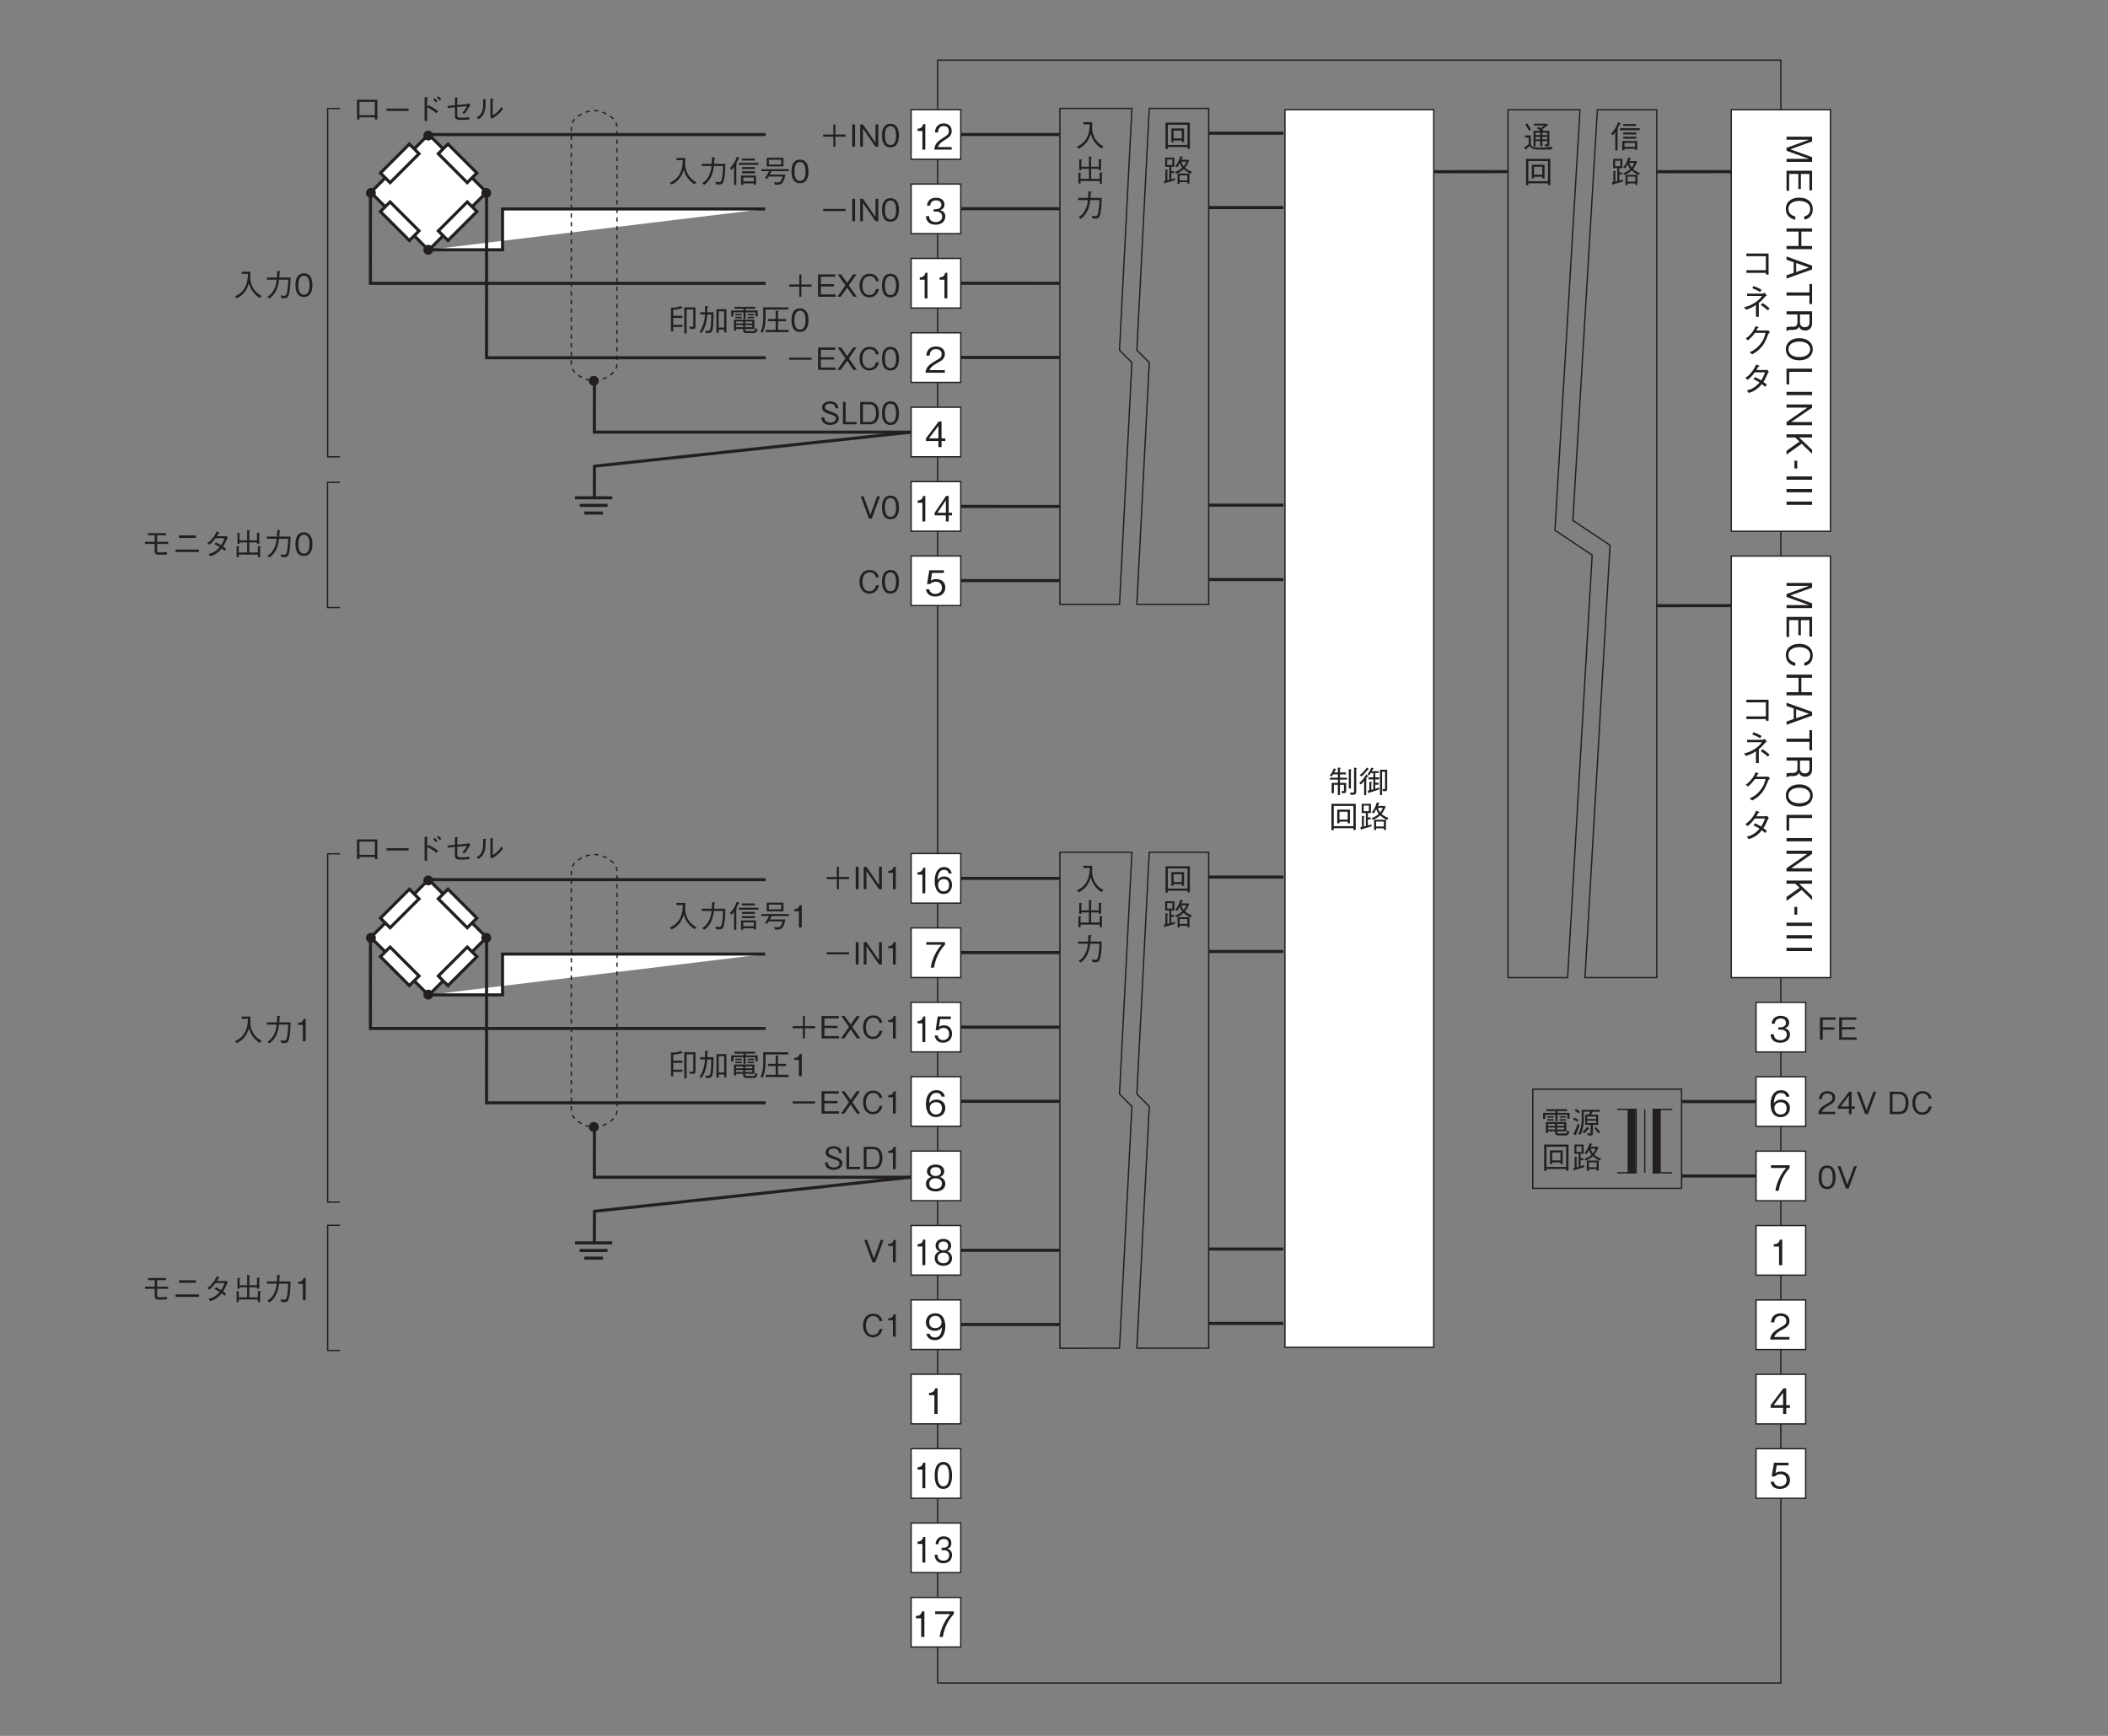 <?xml version="1.0" encoding="UTF-8"?>
<svg xmlns="http://www.w3.org/2000/svg" xmlns:xlink="http://www.w3.org/1999/xlink" width="481.91pt" height="396.88pt" viewBox="0 0 481.91 396.88" version="1.2">
<rect x="0" y="0" width="481.91" height="396.88" fill="#808080" stroke="none"/>
<defs>
<g>
<symbol overflow="visible" id="glyph0-0">
<path style="stroke:none;" d="M 0.719 0.953 L 6.484 0.953 L 6.484 -7.047 L 0.719 -7.047 Z M 3.594 -3.375 L 1.312 -6.641 L 5.891 -6.641 Z M 3.828 -3.047 L 6.125 -6.312 L 6.125 0.234 Z M 1.312 0.562 L 3.594 -2.719 L 5.891 0.562 Z M 1.078 -6.312 L 3.375 -3.047 L 1.078 0.234 Z M 1.078 -6.312 "/>
</symbol>
<symbol overflow="visible" id="glyph0-1">
<path style="stroke:none;" d="M 2.672 0 L 2.672 -5.844 L 2.188 -5.844 C 1.953 -4.859 1.375 -4.828 0.906 -4.797 L 0.906 -4.266 L 2.016 -4.266 L 2.016 0 Z M 2.672 0 "/>
</symbol>
<symbol overflow="visible" id="glyph0-2">
<path style="stroke:none;" d="M 4.172 0 L 4.172 -0.594 L 1.016 -0.594 C 1.156 -0.969 1.344 -1.469 2.672 -2.25 C 3.625 -2.828 4.172 -3.266 4.172 -4.297 C 4.172 -5.609 3.094 -6 2.344 -6 C 2.078 -6 1.328 -5.953 0.828 -5.328 C 0.406 -4.828 0.375 -4.266 0.359 -3.922 L 1.047 -3.922 C 1.062 -4.234 1.109 -5.406 2.359 -5.406 C 2.844 -5.406 3.516 -5.172 3.516 -4.25 C 3.516 -3.516 3.172 -3.297 2.391 -2.812 C 1.062 -1.969 0.297 -1.391 0.188 0 Z M 4.172 0 "/>
</symbol>
<symbol overflow="visible" id="glyph0-3">
<path style="stroke:none;" d="M 4.25 -1.391 L 4.25 -2 L 3.484 -2 L 3.484 -5.844 L 2.891 -5.844 L 0.281 -2 L 0.281 -1.391 L 2.844 -1.391 L 2.844 0 L 3.484 0 L 3.484 -1.391 Z M 2.844 -2 L 0.906 -2 L 2.844 -4.844 Z M 2.844 -2 "/>
</symbol>
<symbol overflow="visible" id="glyph0-4">
<path style="stroke:none;" d="M 4.25 -1.875 C 4.25 -3.156 3.469 -3.828 2.391 -3.828 C 1.75 -3.828 1.453 -3.594 1.266 -3.453 L 1.531 -5.234 L 3.969 -5.234 L 3.969 -5.844 L 0.969 -5.844 L 0.5 -2.703 L 1.172 -2.703 C 1.469 -3.141 1.984 -3.234 2.312 -3.234 C 3.5 -3.234 3.578 -2.141 3.578 -1.859 C 3.578 -0.922 2.922 -0.438 2.188 -0.438 C 1.578 -0.438 1.062 -0.812 0.953 -1.5 L 0.281 -1.5 C 0.438 -0.5 1.047 0.156 2.188 0.156 C 3.297 0.156 4.25 -0.531 4.25 -1.875 Z M 4.25 -1.875 "/>
</symbol>
<symbol overflow="visible" id="glyph0-5">
<path style="stroke:none;" d="M 4.25 -1.719 C 4.25 -2.844 3.484 -3.062 3.188 -3.156 C 3.406 -3.234 4.094 -3.484 4.094 -4.469 C 4.094 -5.375 3.406 -6 2.344 -6 C 1.547 -6 0.594 -5.609 0.484 -4.203 L 1.141 -4.203 C 1.156 -4.422 1.188 -4.719 1.406 -5 C 1.641 -5.297 2 -5.406 2.344 -5.406 C 3.219 -5.406 3.453 -4.844 3.453 -4.391 C 3.453 -3.609 2.734 -3.375 2.328 -3.375 L 1.859 -3.375 L 1.859 -2.844 L 2.406 -2.844 C 2.969 -2.844 3.609 -2.562 3.609 -1.719 C 3.609 -1.016 3.156 -0.438 2.281 -0.438 C 1.016 -0.438 0.953 -1.5 0.922 -1.797 L 0.281 -1.797 C 0.297 -1.5 0.312 -1.078 0.609 -0.625 C 1 -0.016 1.656 0.156 2.266 0.156 C 3.531 0.156 4.25 -0.672 4.25 -1.719 Z M 4.25 -1.719 "/>
</symbol>
<symbol overflow="visible" id="glyph0-6">
<path style="stroke:none;" d="M 4.25 -1.922 C 4.25 -3.203 3.406 -3.844 2.453 -3.844 C 1.672 -3.844 1.219 -3.453 0.953 -3.031 C 0.984 -3.625 1.047 -5.375 2.438 -5.375 C 3.297 -5.375 3.438 -4.734 3.5 -4.516 L 4.172 -4.516 C 3.969 -5.641 3.109 -6 2.438 -6 C 1.125 -6 0.281 -4.875 0.281 -2.797 C 0.281 -1.781 0.547 0.156 2.344 0.156 C 3.516 0.156 4.25 -0.766 4.25 -1.922 Z M 3.578 -1.859 C 3.578 -0.969 3.078 -0.438 2.328 -0.438 C 1.344 -0.438 1.062 -1.344 1.062 -1.922 C 1.062 -2.828 1.703 -3.25 2.359 -3.25 C 2.719 -3.25 3.094 -3.141 3.328 -2.812 C 3.531 -2.5 3.578 -2.125 3.578 -1.859 Z M 3.578 -1.859 "/>
</symbol>
<symbol overflow="visible" id="glyph0-7">
<path style="stroke:none;" d="M 4.25 -1.578 C 4.25 -2.703 3.422 -3.047 3.156 -3.156 C 3.734 -3.359 4.047 -3.891 4.047 -4.453 C 4.047 -5.281 3.438 -6 2.266 -6 C 1.125 -6 0.484 -5.312 0.484 -4.453 C 0.484 -3.875 0.812 -3.359 1.375 -3.156 C 1.125 -3.047 0.281 -2.703 0.281 -1.578 C 0.281 -0.594 0.984 0.156 2.266 0.156 C 3.531 0.156 4.25 -0.578 4.25 -1.578 Z M 3.359 -4.391 C 3.359 -3.562 2.75 -3.375 2.266 -3.375 C 1.766 -3.375 1.172 -3.578 1.172 -4.391 C 1.172 -5.188 1.75 -5.406 2.266 -5.406 C 2.766 -5.406 3.359 -5.188 3.359 -4.391 Z M 3.578 -1.625 C 3.578 -1.047 3.234 -0.438 2.266 -0.438 C 1.297 -0.438 0.953 -1.047 0.953 -1.625 C 0.953 -2.391 1.5 -2.859 2.266 -2.859 C 3.078 -2.859 3.578 -2.344 3.578 -1.625 Z M 3.578 -1.625 "/>
</symbol>
<symbol overflow="visible" id="glyph0-8">
<path style="stroke:none;" d="M 4.25 -2.922 C 4.25 -4.375 3.875 -6 2.266 -6 C 0.656 -6 0.281 -4.391 0.281 -2.922 C 0.281 -1.453 0.656 0.156 2.266 0.156 C 3.875 0.156 4.25 -1.453 4.25 -2.922 Z M 3.578 -2.922 C 3.578 -1.562 3.281 -0.438 2.266 -0.438 C 1.266 -0.438 0.953 -1.547 0.953 -2.922 C 0.953 -4.234 1.234 -5.406 2.266 -5.406 C 3.281 -5.406 3.578 -4.266 3.578 -2.922 Z M 3.578 -2.922 "/>
</symbol>
<symbol overflow="visible" id="glyph1-0">
<path style="stroke:none;" d="M 0.797 0.953 L 7.203 0.953 L 7.203 -7.047 L 0.797 -7.047 Z M 4 -3.375 L 1.453 -6.641 L 6.547 -6.641 Z M 4.25 -3.047 L 6.797 -6.312 L 6.797 0.234 Z M 1.453 0.562 L 4 -2.719 L 6.547 0.562 Z M 1.203 -6.312 L 3.75 -3.047 L 1.203 0.234 Z M 1.203 -6.312 "/>
</symbol>
<symbol overflow="visible" id="glyph1-1">
<path style="stroke:none;" d="M 4.734 -1.391 L 4.734 -2 L 3.875 -2 L 3.875 -5.844 L 3.219 -5.844 L 0.312 -2 L 0.312 -1.391 L 3.156 -1.391 L 3.156 0 L 3.875 0 L 3.875 -1.391 Z M 3.156 -2 L 1 -2 L 3.156 -4.844 Z M 3.156 -2 "/>
</symbol>
<symbol overflow="visible" id="glyph1-2">
<path style="stroke:none;" d="M 4.734 -1.719 C 4.734 -2.844 3.859 -3.062 3.531 -3.156 C 3.781 -3.234 4.547 -3.484 4.547 -4.469 C 4.547 -5.375 3.781 -6 2.609 -6 C 1.719 -6 0.656 -5.609 0.547 -4.203 L 1.266 -4.203 C 1.281 -4.422 1.312 -4.719 1.562 -5 C 1.812 -5.297 2.219 -5.406 2.594 -5.406 C 3.578 -5.406 3.828 -4.844 3.828 -4.391 C 3.828 -3.609 3.031 -3.375 2.578 -3.375 L 2.062 -3.375 L 2.062 -2.844 L 2.688 -2.844 C 3.297 -2.844 4.016 -2.562 4.016 -1.719 C 4.016 -1.016 3.516 -0.438 2.531 -0.438 C 1.125 -0.438 1.062 -1.5 1.031 -1.797 L 0.297 -1.797 C 0.328 -1.5 0.359 -1.078 0.672 -0.625 C 1.109 -0.016 1.844 0.156 2.516 0.156 C 3.922 0.156 4.734 -0.672 4.734 -1.719 Z M 4.734 -1.719 "/>
</symbol>
<symbol overflow="visible" id="glyph1-3">
<path style="stroke:none;" d="M 4.625 0 L 4.625 -0.594 L 1.125 -0.594 C 1.281 -0.969 1.484 -1.469 2.953 -2.25 C 4.031 -2.828 4.625 -3.266 4.625 -4.297 C 4.625 -5.609 3.438 -6 2.594 -6 C 2.312 -6 1.469 -5.953 0.922 -5.328 C 0.453 -4.828 0.422 -4.266 0.406 -3.922 L 1.156 -3.922 C 1.172 -4.234 1.234 -5.406 2.609 -5.406 C 3.156 -5.406 3.906 -5.172 3.906 -4.25 C 3.906 -3.516 3.516 -3.297 2.641 -2.812 C 1.188 -1.969 0.328 -1.391 0.203 0 Z M 4.625 0 "/>
</symbol>
<symbol overflow="visible" id="glyph1-4">
<path style="stroke:none;" d="M 4.734 -1.875 C 4.734 -3.156 3.844 -3.828 2.656 -3.828 C 1.953 -3.828 1.609 -3.594 1.406 -3.453 L 1.703 -5.234 L 4.406 -5.234 L 4.406 -5.844 L 1.078 -5.844 L 0.547 -2.703 L 1.297 -2.703 C 1.625 -3.141 2.203 -3.234 2.562 -3.234 C 3.875 -3.234 3.969 -2.141 3.969 -1.859 C 3.969 -0.922 3.25 -0.438 2.422 -0.438 C 1.766 -0.438 1.188 -0.812 1.062 -1.5 L 0.297 -1.5 C 0.484 -0.5 1.156 0.156 2.422 0.156 C 3.656 0.156 4.734 -0.531 4.734 -1.875 Z M 4.734 -1.875 "/>
</symbol>
<symbol overflow="visible" id="glyph1-5">
<path style="stroke:none;" d="M 4.734 -1.922 C 4.734 -3.203 3.781 -3.844 2.734 -3.844 C 1.859 -3.844 1.359 -3.453 1.062 -3.031 C 1.094 -3.625 1.156 -5.375 2.703 -5.375 C 3.656 -5.375 3.828 -4.734 3.875 -4.516 L 4.625 -4.516 C 4.422 -5.641 3.453 -6 2.703 -6 C 1.25 -6 0.297 -4.875 0.297 -2.797 C 0.297 -1.781 0.609 0.156 2.609 0.156 C 3.906 0.156 4.734 -0.766 4.734 -1.922 Z M 3.969 -1.859 C 3.969 -0.969 3.422 -0.438 2.578 -0.438 C 1.5 -0.438 1.172 -1.344 1.172 -1.922 C 1.172 -2.828 1.891 -3.25 2.625 -3.25 C 3.031 -3.25 3.438 -3.141 3.688 -2.812 C 3.922 -2.5 3.969 -2.125 3.969 -1.859 Z M 3.969 -1.859 "/>
</symbol>
<symbol overflow="visible" id="glyph1-6">
<path style="stroke:none;" d="M 4.656 -5.234 L 4.656 -5.844 L 0.391 -5.844 L 0.391 -5.234 L 3.875 -5.234 C 3.312 -4.594 2.844 -4.031 2.266 -2.812 C 1.859 -1.922 1.516 -0.984 1.406 0 L 2.156 0 C 2.453 -1.953 3.297 -3.797 4.656 -5.234 Z M 4.656 -5.234 "/>
</symbol>
<symbol overflow="visible" id="glyph1-7">
<path style="stroke:none;" d="M 4.734 -1.578 C 4.734 -2.703 3.797 -3.047 3.516 -3.156 C 4.156 -3.359 4.484 -3.891 4.484 -4.453 C 4.484 -5.281 3.828 -6 2.516 -6 C 1.25 -6 0.547 -5.312 0.547 -4.453 C 0.547 -3.875 0.891 -3.359 1.531 -3.156 C 1.25 -3.047 0.297 -2.703 0.297 -1.578 C 0.297 -0.594 1.094 0.156 2.516 0.156 C 3.922 0.156 4.734 -0.578 4.734 -1.578 Z M 3.734 -4.391 C 3.734 -3.562 3.062 -3.375 2.516 -3.375 C 1.953 -3.375 1.297 -3.578 1.297 -4.391 C 1.297 -5.188 1.953 -5.406 2.516 -5.406 C 3.078 -5.406 3.734 -5.188 3.734 -4.391 Z M 3.969 -1.625 C 3.969 -1.047 3.594 -0.438 2.516 -0.438 C 1.438 -0.438 1.062 -1.047 1.062 -1.625 C 1.062 -2.391 1.656 -2.859 2.516 -2.859 C 3.422 -2.859 3.969 -2.344 3.969 -1.625 Z M 3.969 -1.625 "/>
</symbol>
<symbol overflow="visible" id="glyph1-8">
<path style="stroke:none;" d="M 4.734 -3.016 C 4.734 -3.453 4.656 -4.453 4.203 -5.109 C 3.906 -5.547 3.359 -6 2.438 -6 C 1.125 -6 0.297 -5.078 0.297 -3.906 C 0.297 -2.641 1.25 -1.984 2.312 -1.984 C 3.391 -1.984 3.828 -2.594 3.969 -2.812 C 3.953 -2.219 3.875 -0.469 2.328 -0.469 C 1.391 -0.469 1.219 -1.109 1.156 -1.312 L 0.406 -1.312 C 0.609 -0.219 1.547 0.156 2.344 0.156 C 3.938 0.156 4.734 -1.172 4.734 -3.016 Z M 3.859 -3.906 C 3.859 -3.078 3.234 -2.594 2.391 -2.594 C 1.25 -2.594 1.062 -3.484 1.062 -3.984 C 1.062 -4.891 1.641 -5.406 2.453 -5.406 C 3.562 -5.406 3.859 -4.469 3.859 -3.906 Z M 3.859 -3.906 "/>
</symbol>
<symbol overflow="visible" id="glyph1-9">
<path style="stroke:none;" d="M 2.969 0 L 2.969 -5.844 L 2.422 -5.844 C 2.172 -4.859 1.531 -4.828 1.016 -4.797 L 1.016 -4.266 L 2.234 -4.266 L 2.234 0 Z M 2.969 0 "/>
</symbol>
<symbol overflow="visible" id="glyph2-0">
<path style="stroke:none;" d="M 0.703 0.844 L 6.297 0.844 L 6.297 -6.156 L 0.703 -6.156 Z M 3.5 -2.953 L 1.281 -5.812 L 5.719 -5.812 Z M 3.719 -2.656 L 5.953 -5.516 L 5.953 0.203 Z M 1.281 0.484 L 3.5 -2.375 L 5.719 0.484 Z M 1.047 -5.516 L 3.281 -2.656 L 1.047 0.203 Z M 1.047 -5.516 "/>
</symbol>
<symbol overflow="visible" id="glyph2-1">
<path style="stroke:none;" d="M 1.375 -4.688 C 1.484 -4.891 1.547 -5.031 1.625 -5.234 C 1.719 -5.25 1.797 -5.266 1.797 -5.328 C 1.797 -5.375 1.781 -5.391 1.688 -5.453 L 1.281 -5.641 C 1.141 -5.281 0.922 -4.703 0.344 -4 L 0.734 -3.75 C 0.875 -3.906 0.969 -4.031 1.125 -4.25 L 2.188 -4.25 L 2.188 -3.484 L 0.375 -3.484 L 0.375 -3.047 L 2.188 -3.047 L 2.188 -2.312 L 0.766 -2.312 L 0.766 0.062 L 1.281 0.062 L 1.281 -1.875 L 2.188 -1.875 L 2.188 0.484 L 2.672 0.484 L 2.672 -1.875 L 3.578 -1.875 L 3.578 -0.656 C 3.578 -0.484 3.578 -0.406 3.422 -0.406 C 3.297 -0.406 3.109 -0.438 3.031 -0.453 L 3.125 0.062 C 3.969 0.062 4.094 -0.016 4.094 -0.609 L 4.094 -2.312 L 2.672 -2.312 L 2.672 -3.047 L 4.266 -3.047 L 4.266 -3.484 L 2.672 -3.484 L 2.672 -4.25 L 4.031 -4.25 L 4.031 -4.688 L 2.672 -4.688 L 2.672 -5.531 C 2.766 -5.578 2.828 -5.609 2.828 -5.688 C 2.828 -5.75 2.766 -5.75 2.703 -5.766 L 2.188 -5.797 L 2.188 -4.688 Z M 4.688 -1.016 L 5.172 -1.016 L 5.172 -5.141 C 5.25 -5.188 5.312 -5.234 5.312 -5.297 C 5.312 -5.344 5.25 -5.359 5.188 -5.375 L 4.688 -5.422 Z M 5.891 -0.422 C 5.891 -0.203 5.812 -0.062 5.531 -0.062 C 5.484 -0.062 5.078 -0.109 4.984 -0.109 L 5.109 0.438 C 5.844 0.422 5.953 0.422 6.156 0.297 C 6.359 0.172 6.391 -0.062 6.391 -0.391 L 6.391 -5.484 C 6.5 -5.562 6.531 -5.594 6.531 -5.656 C 6.531 -5.688 6.5 -5.719 6.422 -5.719 L 5.891 -5.781 Z M 5.891 -0.422 "/>
</symbol>
<symbol overflow="visible" id="glyph2-2">
<path style="stroke:none;" d="M 6.469 -1.016 L 6.469 -5.312 L 4.828 -5.312 L 4.828 0.484 L 5.297 0.484 L 5.297 -4.859 L 5.984 -4.859 L 5.984 -1.078 C 5.984 -0.938 5.984 -0.875 5.875 -0.875 C 5.688 -0.875 5.469 -0.906 5.359 -0.938 L 5.531 -0.406 C 6.391 -0.359 6.469 -0.531 6.469 -1.016 Z M 4.656 -1.234 C 4.469 -1.172 4.031 -1.031 3.75 -0.953 L 3.75 -1.891 L 4.516 -1.891 L 4.516 -2.328 L 3.75 -2.328 L 3.75 -3.109 L 4.641 -3.109 L 4.641 -3.562 L 3.75 -3.562 L 3.75 -4.562 L 4.547 -4.562 L 4.547 -4.984 L 2.938 -4.984 C 3.047 -5.188 3.078 -5.25 3.156 -5.406 C 3.312 -5.438 3.391 -5.453 3.391 -5.516 C 3.391 -5.547 3.375 -5.578 3.328 -5.594 L 2.844 -5.812 C 2.625 -5.25 2.344 -4.719 1.969 -4.266 L 2.328 -4.016 C 2.453 -4.156 2.516 -4.25 2.703 -4.562 L 3.297 -4.562 L 3.297 -3.562 L 2.203 -3.562 L 2.203 -3.109 L 3.297 -3.109 L 3.297 -0.828 C 3.109 -0.781 3.078 -0.766 2.844 -0.703 L 2.844 -2.266 C 2.938 -2.312 3 -2.359 3 -2.422 C 3 -2.484 2.906 -2.484 2.891 -2.484 L 2.391 -2.531 L 2.391 -0.609 C 2.156 -0.562 2.125 -0.547 1.984 -0.531 L 2.172 -0.031 C 2.203 0.047 2.219 0.062 2.266 0.062 C 2.312 0.062 2.328 0.031 2.375 -0.078 C 2.906 -0.234 3.609 -0.438 4.641 -0.812 Z M 2.266 -5.453 C 2.266 -5.5 2.219 -5.547 2.203 -5.547 L 1.797 -5.812 C 1.391 -5.156 0.844 -4.562 0.203 -4.094 L 0.547 -3.75 C 1.219 -4.234 1.719 -4.906 2.078 -5.375 C 2.188 -5.391 2.266 -5.406 2.266 -5.453 Z M 2.125 -3.828 C 2.125 -3.859 2.094 -3.906 2.078 -3.922 L 1.672 -4.25 C 1.344 -3.609 0.719 -2.797 0.078 -2.266 L 0.453 -1.938 C 0.75 -2.203 0.953 -2.422 1.203 -2.703 L 1.203 0.5 L 1.672 0.5 L 1.672 -3.016 C 1.703 -3.031 1.797 -3.094 1.797 -3.141 C 1.797 -3.188 1.781 -3.188 1.625 -3.266 C 1.781 -3.484 1.859 -3.594 1.938 -3.719 C 2 -3.719 2.125 -3.734 2.125 -3.828 Z M 2.125 -3.828 "/>
</symbol>
<symbol overflow="visible" id="glyph2-3">
<path style="stroke:none;" d="M 6.281 0.469 L 6.281 -5.516 L 0.719 -5.516 L 0.719 0.5 L 1.25 0.5 L 1.25 0.062 L 5.75 0.062 L 5.75 0.469 Z M 5.75 -0.406 L 1.25 -0.406 L 1.25 -5.031 L 5.75 -5.031 Z M 4.953 -1.062 L 4.953 -4.188 L 2.047 -4.188 L 2.047 -1.062 L 2.562 -1.062 L 2.562 -1.438 L 4.438 -1.438 L 4.438 -1.062 Z M 4.438 -1.906 L 2.562 -1.906 L 2.562 -3.703 L 4.438 -3.703 Z M 4.438 -1.906 "/>
</symbol>
<symbol overflow="visible" id="glyph2-4">
<path style="stroke:none;" d="M 6.766 -2.266 C 5.953 -2.609 5.594 -2.828 5.188 -3.203 C 5.578 -3.703 5.75 -4 6.109 -4.844 L 5.922 -5.031 L 4.344 -5.031 C 4.375 -5.094 4.516 -5.422 4.547 -5.484 C 4.625 -5.5 4.734 -5.516 4.734 -5.594 C 4.734 -5.625 4.688 -5.656 4.625 -5.672 L 4.109 -5.859 C 3.703 -4.484 3.297 -4 2.938 -3.562 L 3.375 -3.312 C 3.484 -3.453 3.688 -3.703 3.969 -4.281 C 4.109 -3.891 4.234 -3.594 4.531 -3.203 C 4.031 -2.688 3.312 -2.391 2.891 -2.219 L 3.25 -1.859 C 3.859 -2.109 4.297 -2.344 4.859 -2.859 C 5.203 -2.562 5.469 -2.328 6.422 -1.812 Z M 6.188 0.438 L 6.188 -1.875 L 3.469 -1.875 L 3.469 0.469 L 3.938 0.469 L 3.938 0.094 L 5.703 0.094 L 5.703 0.438 Z M 2.891 -0.844 C 2.641 -0.734 2.484 -0.672 2.047 -0.562 L 2.047 -1.969 L 2.688 -1.969 L 2.688 -2.406 L 2.047 -2.406 L 2.047 -3.406 L 2.75 -3.406 L 2.75 -5.516 L 0.641 -5.516 L 0.641 -3.406 L 1.594 -3.406 L 1.594 -0.438 C 1.547 -0.422 1.5 -0.406 1.141 -0.328 L 1.141 -2.5 C 1.188 -2.531 1.281 -2.594 1.281 -2.656 C 1.281 -2.703 1.234 -2.703 1.156 -2.719 L 0.688 -2.75 L 0.688 -0.219 C 0.625 -0.203 0.406 -0.156 0.312 -0.141 L 0.469 0.328 C 0.5 0.406 0.531 0.438 0.562 0.438 C 0.641 0.438 0.672 0.312 0.688 0.281 C 1.359 0.094 1.938 -0.062 2.859 -0.344 Z M 5.484 -4.594 C 5.328 -4.172 5.188 -3.938 4.859 -3.531 C 4.609 -3.875 4.484 -4.109 4.359 -4.594 Z M 5.703 -0.328 L 3.938 -0.328 L 3.938 -1.453 L 5.703 -1.453 Z M 2.281 -3.828 L 1.094 -3.828 L 1.094 -5.109 L 2.281 -5.109 Z M 2.281 -3.828 "/>
</symbol>
<symbol overflow="visible" id="glyph2-5">
<path style="stroke:none;" d="M 5.781 -0.547 L 5.781 -2.672 L 1.109 -2.672 L 1.109 -0.172 L 1.594 -0.172 L 1.594 -0.547 L 3.203 -0.547 L 3.203 -0.375 C 3.203 0.016 3.203 0.391 4.031 0.391 L 5.609 0.391 C 5.875 0.391 6.25 0.391 6.484 -0.453 L 6.031 -0.797 C 5.906 -0.062 5.688 -0.062 5.453 -0.062 L 4.109 -0.062 C 3.75 -0.062 3.672 -0.141 3.672 -0.391 L 3.672 -0.547 Z M 1.594 -1.812 L 1.594 -2.25 L 3.203 -2.25 L 3.203 -1.812 Z M 5.297 -1.812 L 3.672 -1.812 L 3.672 -2.25 L 5.297 -2.25 Z M 1.594 -0.969 L 1.594 -1.422 L 3.203 -1.422 L 3.203 -0.969 Z M 3.672 -0.969 L 3.672 -1.422 L 5.297 -1.422 L 5.297 -0.969 Z M 3.281 -2.844 L 3.766 -2.844 L 3.766 -4.344 L 6.016 -4.344 L 6.016 -3.406 L 6.531 -3.406 L 6.531 -4.766 L 3.766 -4.766 L 3.766 -5.172 L 5.938 -5.172 L 5.938 -5.609 L 1.203 -5.609 L 1.203 -5.172 L 3.281 -5.172 L 3.281 -4.766 L 0.469 -4.766 L 0.469 -3.391 L 0.984 -3.391 L 0.984 -4.344 L 3.281 -4.344 Z M 2.891 -3.672 L 2.891 -4.016 L 1.422 -4.016 L 1.422 -3.672 Z M 2.891 -2.984 L 2.891 -3.328 L 1.422 -3.328 L 1.422 -2.984 Z M 5.703 -3.672 L 5.703 -4.016 L 4.25 -4.016 L 4.25 -3.672 Z M 5.703 -2.984 L 5.703 -3.328 L 4.25 -3.328 L 4.25 -2.984 Z M 5.703 -2.984 "/>
</symbol>
<symbol overflow="visible" id="glyph2-6">
<path style="stroke:none;" d="M 6.453 -5.031 L 6.453 -5.469 L 2.297 -5.469 L 2.297 -3.172 C 2.297 -1.781 1.953 -0.766 1.516 0.031 L 2.016 0.266 C 2.266 -0.219 2.781 -1.312 2.781 -3.266 L 2.781 -5.031 L 4.25 -5.031 C 4.156 -4.781 4.031 -4.594 3.859 -4.359 L 3.094 -4.359 L 3.094 -2.016 L 4.344 -2.016 L 4.344 -0.266 C 4.344 -0.141 4.281 -0.062 4.125 -0.062 C 4.016 -0.062 3.953 -0.078 3.547 -0.141 L 3.75 0.391 C 3.844 0.391 4 0.406 4.203 0.406 C 4.656 0.406 4.859 0.312 4.859 -0.125 L 4.859 -2.016 L 6.062 -2.016 L 6.062 -4.359 L 4.406 -4.359 C 4.578 -4.562 4.703 -4.734 4.859 -5.031 Z M 5.609 -3.359 L 3.547 -3.359 L 3.547 -3.938 L 5.609 -3.938 Z M 5.609 -2.438 L 3.547 -2.438 L 3.547 -2.984 L 5.609 -2.984 Z M 1.891 -5.031 C 1.609 -5.281 1.359 -5.469 1 -5.688 L 0.688 -5.266 C 1.031 -5.062 1.281 -4.906 1.578 -4.625 Z M 6.516 -0.375 C 6.25 -0.75 5.969 -1.109 5.5 -1.562 L 5.203 -1.234 C 5.547 -0.859 5.812 -0.5 6.094 -0.062 Z M 1.562 -3.172 C 1.25 -3.359 0.953 -3.531 0.531 -3.703 L 0.328 -3.281 C 0.688 -3.125 0.953 -2.969 1.281 -2.75 Z M 4.047 -1.188 C 4.047 -1.219 4.016 -1.25 3.969 -1.281 L 3.547 -1.562 C 3.188 -1.094 2.875 -0.781 2.484 -0.438 L 2.875 -0.094 C 3.281 -0.453 3.516 -0.719 3.828 -1.094 C 3.969 -1.109 4.047 -1.125 4.047 -1.188 Z M 1.844 -1.984 L 1.391 -2.266 C 1.172 -1.625 0.891 -0.922 0.375 0.062 L 0.875 0.297 C 0.922 0.312 0.969 0.344 1.016 0.344 C 1.047 0.344 1.094 0.328 1.094 0.25 C 1.094 0.203 1.062 0.125 1.031 0.062 C 1.422 -0.797 1.641 -1.344 1.844 -1.984 Z M 1.844 -1.984 "/>
</symbol>
<symbol overflow="visible" id="glyph2-7">
<path style="stroke:none;" d="M 4.047 0 L 4.047 -0.531 L 0.984 -0.531 C 1.125 -0.844 1.297 -1.281 2.594 -1.969 C 3.531 -2.469 4.047 -2.859 4.047 -3.766 C 4.047 -4.906 3 -5.25 2.281 -5.25 C 2.016 -5.25 1.281 -5.203 0.812 -4.672 C 0.406 -4.234 0.375 -3.734 0.344 -3.438 L 1.016 -3.438 C 1.031 -3.703 1.078 -4.719 2.281 -4.719 C 2.766 -4.719 3.422 -4.531 3.422 -3.719 C 3.422 -3.078 3.078 -2.891 2.312 -2.453 C 1.031 -1.734 0.281 -1.219 0.188 0 Z M 4.047 0 "/>
</symbol>
<symbol overflow="visible" id="glyph2-8">
<path style="stroke:none;" d="M 4.141 -1.219 L 4.141 -1.75 L 3.391 -1.75 L 3.391 -5.109 L 2.812 -5.109 L 0.266 -1.75 L 0.266 -1.219 L 2.766 -1.219 L 2.766 0 L 3.391 0 L 3.391 -1.219 Z M 2.766 -1.75 L 0.875 -1.75 L 2.766 -4.234 Z M 2.766 -1.75 "/>
</symbol>
<symbol overflow="visible" id="glyph2-9">
<path style="stroke:none;" d="M 4.609 -5.109 L 3.953 -5.109 L 2.406 -0.859 L 0.844 -5.109 L 0.188 -5.109 L 2.078 0 L 2.719 0 Z M 4.609 -5.109 "/>
</symbol>
<symbol overflow="visible" id="glyph2-10">
<path style="stroke:none;" d=""/>
</symbol>
<symbol overflow="visible" id="glyph2-11">
<path style="stroke:none;" d="M 4.875 -2.547 C 4.875 -4.062 4.188 -5.109 2.797 -5.109 L 0.594 -5.109 L 0.594 0 L 2.797 0 C 3.172 0 3.75 -0.109 4.109 -0.422 C 4.562 -0.812 4.875 -1.578 4.875 -2.547 Z M 4.219 -2.562 C 4.219 -1.844 4.031 -1.25 3.75 -0.938 C 3.578 -0.734 3.203 -0.531 2.781 -0.531 L 1.219 -0.531 L 1.219 -4.578 L 2.781 -4.578 C 3.969 -4.578 4.219 -3.391 4.219 -2.562 Z M 4.219 -2.562 "/>
</symbol>
<symbol overflow="visible" id="glyph2-12">
<path style="stroke:none;" d="M 4.875 -1.75 L 4.203 -1.75 C 4.141 -1.484 3.875 -0.375 2.688 -0.375 C 1.484 -0.375 1.094 -1.562 1.094 -2.547 C 1.094 -3.031 1.203 -4.719 2.75 -4.719 C 3.297 -4.719 4.016 -4.516 4.172 -3.562 L 4.844 -3.562 C 4.797 -3.766 4.719 -4.094 4.484 -4.438 C 4 -5.188 3.094 -5.25 2.766 -5.25 C 1.172 -5.25 0.438 -4.016 0.438 -2.562 C 0.438 -1.047 1.219 0.141 2.688 0.141 C 3.984 0.141 4.625 -0.688 4.875 -1.75 Z M 4.875 -1.75 "/>
</symbol>
<symbol overflow="visible" id="glyph2-13">
<path style="stroke:none;" d="M 4.141 -2.562 C 4.141 -3.828 3.766 -5.25 2.203 -5.25 C 0.641 -5.25 0.266 -3.844 0.266 -2.562 C 0.266 -1.266 0.641 0.141 2.203 0.141 C 3.766 0.141 4.141 -1.281 4.141 -2.562 Z M 3.484 -2.562 C 3.484 -1.359 3.188 -0.391 2.203 -0.391 C 1.219 -0.391 0.938 -1.359 0.938 -2.562 C 0.938 -3.703 1.203 -4.719 2.203 -4.719 C 3.188 -4.719 3.484 -3.734 3.484 -2.562 Z M 3.484 -2.562 "/>
</symbol>
<symbol overflow="visible" id="glyph2-14">
<path style="stroke:none;" d="M 3.234 0.5 L 3.234 0.172 L 5.641 0.172 L 5.641 0.453 L 6.141 0.453 L 6.141 -1.625 L 2.719 -1.625 L 2.719 0.5 Z M 5.641 -0.281 L 3.234 -0.281 L 3.234 -1.172 L 5.641 -1.172 Z M 0.578 -2.938 C 0.875 -3.266 1.031 -3.516 1.125 -3.656 L 1.125 0.531 L 1.641 0.531 L 1.641 -4.141 C 1.672 -4.172 1.766 -4.266 1.766 -4.344 C 1.766 -4.406 1.688 -4.422 1.625 -4.438 C 1.781 -4.719 1.938 -4.984 2.156 -5.438 C 2.281 -5.484 2.359 -5.516 2.359 -5.578 C 2.359 -5.625 2.281 -5.672 2.266 -5.688 L 1.781 -5.922 C 1.438 -4.969 1.016 -4.219 0.156 -3.266 Z M 5.891 -5.047 L 5.891 -5.5 L 2.938 -5.5 L 2.938 -5.047 Z M 5.922 -3.109 L 5.922 -3.562 L 2.938 -3.562 L 2.938 -3.109 Z M 5.922 -2.141 L 5.922 -2.594 L 2.938 -2.594 L 2.938 -2.141 Z M 6.703 -4.078 L 6.703 -4.531 L 2.219 -4.531 L 2.219 -4.078 Z M 6.703 -4.078 "/>
</symbol>
<symbol overflow="visible" id="glyph2-15">
<path style="stroke:none;" d="M 6.062 -0.984 L 6.062 -3.953 L 4.719 -3.953 C 4.672 -4 4.609 -4.094 4.422 -4.25 C 4.938 -4.625 5.219 -4.844 5.766 -5.281 L 5.562 -5.578 L 2.516 -5.578 L 2.516 -5.156 L 4.859 -5.156 C 4.625 -4.953 4.562 -4.906 4.062 -4.531 C 3.688 -4.797 3.672 -4.812 3.516 -4.906 L 3.25 -4.5 C 3.609 -4.297 3.797 -4.156 3.984 -3.953 L 2.438 -3.953 L 2.438 -0.375 L 2.922 -0.375 L 2.922 -1.594 L 3.969 -1.594 L 3.969 -0.406 L 4.469 -0.406 L 4.469 -1.594 L 5.578 -1.594 L 5.578 -1.125 C 5.578 -0.938 5.578 -0.828 5.312 -0.828 C 5.25 -0.828 5.141 -0.844 4.938 -0.859 L 5.234 -0.328 C 5.984 -0.375 6.062 -0.5 6.062 -0.984 Z M 5.578 -2.969 L 4.469 -2.969 L 4.469 -3.516 L 5.578 -3.516 Z M 5.578 -1.984 L 4.469 -1.984 L 4.469 -2.562 L 5.578 -2.562 Z M 3.969 -2.969 L 2.922 -2.969 L 2.922 -3.516 L 3.969 -3.516 Z M 3.969 -1.984 L 2.922 -1.984 L 2.922 -2.562 L 3.969 -2.562 Z M 6.781 -0.297 C 6.297 -0.219 5.438 -0.109 3.781 -0.109 C 2.922 -0.109 2.656 -0.141 2.422 -0.234 C 2.141 -0.344 1.812 -0.641 1.812 -1.031 L 1.812 -2.875 L 0.484 -2.875 L 0.484 -2.406 L 1.328 -2.406 L 1.328 -0.875 C 0.891 -0.5 0.594 -0.297 0.312 -0.141 L 0.609 0.312 C 0.641 0.344 0.672 0.391 0.719 0.391 C 0.812 0.391 0.812 0.281 0.812 0.188 C 1.203 -0.125 1.453 -0.359 1.594 -0.484 C 1.922 0.094 2.344 0.328 3.453 0.328 L 6.562 0.328 Z M 1.859 -4.203 C 1.578 -4.812 1.281 -5.266 0.969 -5.672 L 0.547 -5.375 C 0.844 -4.984 1.094 -4.578 1.438 -3.922 Z M 1.859 -4.203 "/>
</symbol>
<symbol overflow="visible" id="glyph2-16">
<path style="stroke:none;" d="M 4.141 -4.578 L 4.141 -5.109 L 0.562 -5.109 L 0.562 0 L 1.203 0 L 1.203 -2.312 L 3.875 -2.312 L 3.875 -2.828 L 1.203 -2.828 L 1.203 -4.578 Z M 4.141 -4.578 "/>
</symbol>
<symbol overflow="visible" id="glyph2-17">
<path style="stroke:none;" d="M 4.547 0 L 4.547 -0.531 L 1.188 -0.531 L 1.188 -2.359 L 4.203 -2.359 L 4.203 -2.875 L 1.188 -2.875 L 1.188 -4.578 L 4.469 -4.578 L 4.469 -5.109 L 0.547 -5.109 L 0.547 0 Z M 4.547 0 "/>
</symbol>
<symbol overflow="visible" id="glyph2-18">
<path style="stroke:none;" d="M 0.938 -2.312 L 3.266 -2.312 L 3.266 0 L 3.734 0 L 3.734 -2.312 L 6.062 -2.312 L 6.062 -2.797 L 3.734 -2.797 L 3.734 -5.109 L 3.266 -5.109 L 3.266 -2.797 L 0.938 -2.797 Z M 0.938 -2.312 "/>
</symbol>
<symbol overflow="visible" id="glyph2-19">
<path style="stroke:none;" d="M 1.234 0 L 1.234 -5.109 L 0.578 -5.109 L 0.578 0 Z M 1.234 0 "/>
</symbol>
<symbol overflow="visible" id="glyph2-20">
<path style="stroke:none;" d="M 4.734 0 L 4.734 -5.109 L 4.094 -5.109 L 4.094 -0.938 L 1.219 -5.109 L 0.594 -5.109 L 0.594 0 L 1.219 0 L 1.219 -4.172 L 4.094 0 Z M 4.734 0 "/>
</symbol>
<symbol overflow="visible" id="glyph2-21">
<path style="stroke:none;" d="M 4.609 0 L 2.781 -2.609 L 4.531 -5.109 L 3.766 -5.109 L 2.406 -3.156 L 1.016 -5.109 L 0.266 -5.109 L 2.016 -2.609 L 0.188 0 L 0.938 0 L 2.406 -2.078 L 3.844 0 Z M 4.609 0 "/>
</symbol>
<symbol overflow="visible" id="glyph2-22">
<path style="stroke:none;" d="M 4.391 -1.375 C 4.391 -2.156 3.844 -2.422 2.734 -2.844 C 1.453 -3.312 1.219 -3.406 1.219 -3.891 C 1.219 -4.391 1.625 -4.719 2.422 -4.719 C 3.531 -4.719 3.594 -4 3.609 -3.672 L 4.266 -3.672 C 4.25 -3.844 4.219 -4.188 4 -4.547 C 3.578 -5.188 2.766 -5.25 2.438 -5.25 C 1.391 -5.25 0.562 -4.719 0.562 -3.844 C 0.562 -2.922 1.344 -2.656 2.344 -2.328 C 3.5 -1.938 3.734 -1.781 3.734 -1.344 C 3.734 -0.891 3.297 -0.391 2.469 -0.391 C 2.266 -0.391 1.797 -0.438 1.453 -0.688 C 1.109 -0.953 1.078 -1.359 1.062 -1.562 L 0.406 -1.562 C 0.422 -1.328 0.438 -0.969 0.688 -0.609 C 1.172 0.047 1.969 0.141 2.406 0.141 C 3.484 0.141 4.391 -0.422 4.391 -1.375 Z M 4.391 -1.375 "/>
</symbol>
<symbol overflow="visible" id="glyph2-23">
<path style="stroke:none;" d="M 3.656 0 L 3.656 -0.531 L 1.156 -0.531 L 1.156 -5.109 L 0.531 -5.109 L 0.531 0 Z M 3.656 0 "/>
</symbol>
<symbol overflow="visible" id="glyph2-24">
<path style="stroke:none;" d="M 0.938 -2.312 L 6.062 -2.312 L 6.062 -2.797 L 0.938 -2.797 Z M 0.938 -2.312 "/>
</symbol>
<symbol overflow="visible" id="glyph2-25">
<path style="stroke:none;" d="M 6.516 -0.094 C 6.016 -0.359 5.094 -0.891 4.438 -2.172 C 4.109 -2.828 3.922 -3.688 3.938 -4.438 C 3.938 -4.531 3.953 -5.047 3.969 -5.172 C 3.969 -5.406 3.969 -5.5 3.969 -5.625 L 1.953 -5.625 L 1.953 -5.125 L 3.406 -5.125 C 3.375 -4.078 3.281 -3 2.641 -1.891 C 1.938 -0.672 0.938 -0.219 0.453 -0.016 L 0.844 0.453 C 2.578 -0.406 3.219 -1.625 3.625 -2.969 C 3.859 -2.219 4.031 -1.703 4.578 -1 C 5.188 -0.188 5.766 0.172 6.109 0.391 Z M 6.516 -0.094 "/>
</symbol>
<symbol overflow="visible" id="glyph2-26">
<path style="stroke:none;" d="M 1.297 0.516 C 2.766 -0.5 3.297 -1.984 3.516 -3.797 L 5.609 -3.797 C 5.594 -2.969 5.547 -2.188 5.422 -1.375 C 5.234 -0.281 5.109 -0.125 4.703 -0.125 C 4.422 -0.125 4.047 -0.172 3.828 -0.203 L 4.109 0.438 L 4.562 0.438 C 5.25 0.438 5.578 0.359 5.797 -0.578 C 6.125 -1.906 6.125 -3.438 6.125 -4.297 L 3.562 -4.297 C 3.594 -4.766 3.594 -4.812 3.641 -5.453 C 3.781 -5.531 3.828 -5.578 3.828 -5.641 C 3.828 -5.703 3.703 -5.719 3.688 -5.719 L 3.094 -5.812 C 3.062 -4.844 3.047 -4.516 3.031 -4.297 L 0.734 -4.297 L 0.734 -3.797 L 2.984 -3.797 C 2.703 -1.062 1.375 -0.219 0.859 0.109 Z M 1.297 0.516 "/>
</symbol>
<symbol overflow="visible" id="glyph2-27">
<path style="stroke:none;" d="M 5.422 -3.703 L 5.422 -5.688 L 1.594 -5.688 L 1.594 -3.703 Z M 4.906 -4.156 L 2.094 -4.156 L 2.094 -5.234 L 4.906 -5.234 Z M 6.672 -2.625 L 6.672 -3.078 L 0.359 -3.078 L 0.359 -2.625 L 2.141 -2.625 C 1.859 -2.031 1.578 -1.578 1.172 -1.047 L 1.672 -0.844 C 1.719 -0.922 1.953 -1.297 2.016 -1.391 L 5.203 -1.391 C 4.984 -0.438 4.719 -0.047 4.109 -0.047 C 3.953 -0.047 3.703 -0.062 3.328 -0.125 L 3.453 0.469 C 4.172 0.484 4.641 0.469 4.969 0.25 C 5.5 -0.141 5.812 -1.484 5.875 -1.844 L 2.297 -1.844 C 2.438 -2.078 2.578 -2.328 2.719 -2.625 Z M 6.672 -2.625 "/>
</symbol>
<symbol overflow="visible" id="glyph2-28">
<path style="stroke:none;" d="M 6.297 -1.156 L 6.297 -5.484 L 3.75 -5.484 L 3.75 0.5 L 4.266 0.5 L 4.266 -5.016 L 5.797 -5.016 L 5.797 -1.281 C 5.797 -1.109 5.766 -1.016 5.531 -1.016 C 5.359 -1.016 5.062 -1.047 4.844 -1.078 L 5.047 -0.547 L 5.656 -0.547 C 6.156 -0.547 6.297 -0.609 6.297 -1.156 Z M 3.328 -1.016 L 3.328 -1.484 L 1.219 -1.484 L 1.219 -3.078 L 3.328 -3.078 L 3.328 -3.562 L 1.219 -3.562 L 1.219 -4.938 C 1.891 -4.984 2.484 -5.109 3.047 -5.25 C 3.156 -5.219 3.203 -5.203 3.25 -5.203 C 3.281 -5.203 3.328 -5.219 3.328 -5.266 C 3.328 -5.297 3.297 -5.328 3.297 -5.359 L 2.984 -5.812 C 2.859 -5.766 2.578 -5.625 2.172 -5.531 C 1.922 -5.469 1.453 -5.391 1.219 -5.391 L 0.703 -5.469 L 0.703 0.016 L 1.219 0.016 L 1.219 -1.016 Z M 3.328 -1.016 "/>
</symbol>
<symbol overflow="visible" id="glyph2-29">
<path style="stroke:none;" d="M 6.375 0.266 L 6.375 -5.062 L 4.094 -5.062 L 4.094 0.328 L 4.609 0.328 L 4.609 -0.406 L 5.859 -0.406 L 5.859 0.266 Z M 3.422 -4.359 L 2 -4.359 C 2 -4.812 2 -4.953 2 -5.422 C 2.172 -5.516 2.25 -5.578 2.25 -5.656 C 2.25 -5.719 2.172 -5.719 2.125 -5.734 L 1.484 -5.797 C 1.484 -5.297 1.484 -4.766 1.484 -4.359 L 0.375 -4.359 L 0.375 -3.859 L 1.484 -3.859 C 1.406 -2.203 0.875 -0.75 0.234 0.109 L 0.672 0.391 C 1.531 -0.719 1.938 -2.484 1.984 -3.859 L 2.922 -3.859 C 2.922 -3.078 2.906 -2.109 2.812 -1.219 C 2.719 -0.375 2.609 -0.109 2.141 -0.109 C 1.953 -0.109 1.844 -0.125 1.547 -0.188 L 1.719 0.406 C 2.531 0.406 2.922 0.406 3.141 -0.188 C 3.422 -0.984 3.422 -3.297 3.422 -4.359 Z M 5.859 -0.859 L 4.609 -0.859 L 4.609 -4.594 L 5.859 -4.594 Z M 5.859 -0.859 "/>
</symbol>
<symbol overflow="visible" id="glyph2-30">
<path style="stroke:none;" d="M 6.609 0.172 L 6.609 -0.328 L 4.172 -0.328 L 4.172 -2.328 L 6 -2.328 L 6 -2.828 L 4.172 -2.828 L 4.172 -4.484 C 4.219 -4.5 4.312 -4.562 4.312 -4.625 C 4.312 -4.688 4.234 -4.688 4.203 -4.703 L 3.641 -4.719 L 3.641 -2.828 L 1.891 -2.828 L 1.891 -2.328 L 3.641 -2.328 L 3.641 -0.328 L 1.359 -0.328 L 1.359 0.172 Z M 6.531 -4.984 L 6.531 -5.484 L 0.797 -5.484 C 0.812 -4.297 0.812 -4.016 0.812 -3.703 C 0.812 -2.047 0.766 -1.141 0.172 0.141 L 0.656 0.344 C 1.359 -1.078 1.344 -2.562 1.328 -4.984 Z M 6.531 -4.984 "/>
</symbol>
<symbol overflow="visible" id="glyph2-31">
<path style="stroke:none;" d="M 2.609 0 L 2.609 -5.109 L 2.125 -5.109 C 1.906 -4.25 1.344 -4.219 0.875 -4.188 L 0.875 -3.734 L 1.953 -3.734 L 1.953 0 Z M 2.609 0 "/>
</symbol>
<symbol overflow="visible" id="glyph2-32">
<path style="stroke:none;" d="M 3.641 -2.609 L 6.156 -2.609 L 6.156 -3.094 L 3.641 -3.094 L 3.641 -4.594 L 5.672 -4.594 L 5.672 -5.078 L 1.531 -5.078 L 1.531 -4.594 L 3.078 -4.594 L 3.078 -3.094 L 0.859 -3.094 L 0.859 -2.609 L 3.078 -2.609 L 3.078 -0.906 C 3.078 -0.328 3.484 -0.141 4.062 -0.141 C 5.016 -0.141 5.406 -0.156 5.875 -0.188 L 5.875 -0.766 C 5.438 -0.703 4.906 -0.656 4.344 -0.656 C 3.719 -0.656 3.641 -0.766 3.641 -1.141 Z M 3.641 -2.609 "/>
</symbol>
<symbol overflow="visible" id="glyph2-33">
<path style="stroke:none;" d="M 5.5 -3.984 L 5.5 -4.562 L 1.625 -4.562 L 1.625 -3.984 Z M 0.859 -0.766 L 6.188 -0.766 L 6.188 -1.328 L 0.859 -1.328 Z M 0.859 -0.766 "/>
</symbol>
<symbol overflow="visible" id="glyph2-34">
<path style="stroke:none;" d="M 5.484 -4.438 C 5.375 -4.406 5.156 -4.375 5.031 -4.375 L 3.312 -4.375 C 3.562 -4.781 3.578 -4.828 3.688 -5.031 C 3.75 -5.031 3.922 -5.062 3.922 -5.141 C 3.922 -5.172 3.891 -5.219 3.812 -5.25 L 3.266 -5.484 C 3.156 -5.25 3.016 -4.844 2.547 -4.203 C 1.953 -3.375 1.531 -3.094 1.094 -2.781 L 1.562 -2.422 C 1.891 -2.672 2.328 -3.031 2.984 -3.922 L 5.047 -3.922 C 4.922 -3.562 4.75 -3.062 4.266 -2.312 C 4.062 -2.438 3.719 -2.656 3.062 -2.969 L 2.734 -2.547 C 3.297 -2.297 3.578 -2.141 3.953 -1.891 C 3.688 -1.594 3.375 -1.234 2.797 -0.875 C 2.203 -0.5 1.766 -0.391 1.406 -0.297 L 1.766 0.203 C 2.203 0.062 2.672 -0.062 3.297 -0.516 C 3.859 -0.906 4.172 -1.281 4.406 -1.578 C 4.594 -1.438 4.75 -1.312 5.047 -1.016 L 5.406 -1.438 C 5.188 -1.656 4.969 -1.828 4.719 -2 C 5.016 -2.453 5.109 -2.625 5.641 -3.797 C 5.672 -3.844 5.688 -3.875 5.812 -3.969 Z M 5.484 -4.438 "/>
</symbol>
<symbol overflow="visible" id="glyph2-35">
<path style="stroke:none;" d="M 1.297 -0.172 L 5.672 -0.172 L 5.672 0.438 L 6.188 0.438 L 6.188 -1.812 C 6.234 -1.844 6.359 -1.922 6.359 -1.984 C 6.359 -2.031 6.297 -2.047 6.188 -2.062 L 5.672 -2.125 L 5.672 -0.656 L 3.719 -0.656 L 3.719 -2.953 L 5.469 -2.953 L 5.469 -2.625 L 5.984 -2.625 L 5.984 -4.891 C 6.062 -4.938 6.125 -4.984 6.125 -5.031 C 6.125 -5.094 6.016 -5.109 5.969 -5.109 L 5.469 -5.188 L 5.469 -3.438 L 3.719 -3.438 L 3.719 -5.484 C 3.828 -5.531 3.875 -5.578 3.875 -5.609 C 3.875 -5.672 3.781 -5.688 3.719 -5.703 L 3.219 -5.781 L 3.219 -3.438 L 1.484 -3.438 L 1.484 -4.844 C 1.531 -4.875 1.625 -4.922 1.625 -4.984 C 1.625 -5.047 1.516 -5.062 1.438 -5.078 L 1 -5.141 L 1 -2.625 L 1.484 -2.625 L 1.484 -2.953 L 3.219 -2.953 L 3.219 -0.656 L 1.297 -0.656 L 1.297 -1.859 C 1.344 -1.875 1.422 -1.906 1.422 -1.953 C 1.422 -2.031 1.297 -2.047 1.25 -2.047 L 0.812 -2.094 L 0.812 0.422 L 1.297 0.422 Z M 1.297 -0.172 "/>
</symbol>
<symbol overflow="visible" id="glyph2-36">
<path style="stroke:none;" d="M 5.312 -0.75 L 5.312 -0.266 L 5.875 -0.266 L 5.875 -4.766 L 1.234 -4.766 L 1.234 -0.266 L 1.781 -0.266 L 1.781 -0.75 Z M 5.312 -1.234 L 1.781 -1.234 L 1.781 -4.266 L 5.312 -4.266 Z M 5.312 -1.234 "/>
</symbol>
<symbol overflow="visible" id="glyph2-37">
<path style="stroke:none;" d="M 6.031 -2.234 L 6.031 -2.75 L 0.969 -2.75 L 0.969 -2.234 Z M 6.031 -2.234 "/>
</symbol>
<symbol overflow="visible" id="glyph2-38">
<path style="stroke:none;" d="M 3.266 -3.078 L 3.266 -5.078 C 3.312 -5.125 3.438 -5.203 3.438 -5.25 C 3.438 -5.312 3.297 -5.328 3.25 -5.328 L 2.688 -5.375 L 2.688 0.094 L 3.266 0.094 L 3.266 -3.031 C 3.922 -2.75 4.625 -2.359 5.406 -1.656 L 5.766 -2.156 C 5.188 -2.609 4.688 -2.984 3.516 -3.5 Z M 5.656 -4.438 C 5.531 -4.594 5.25 -4.906 4.984 -5.125 L 4.641 -4.812 C 4.828 -4.656 5.125 -4.375 5.312 -4.141 Z M 6.516 -4.906 C 6.328 -5.109 6.062 -5.391 5.812 -5.578 L 5.484 -5.281 C 5.672 -5.125 5.984 -4.844 6.156 -4.594 Z M 6.516 -4.906 "/>
</symbol>
<symbol overflow="visible" id="glyph2-39">
<path style="stroke:none;" d="M 3.156 -3.562 L 3.156 -4.984 C 3.312 -5.109 3.344 -5.109 3.344 -5.141 C 3.344 -5.219 3.188 -5.234 3.141 -5.25 L 2.625 -5.281 L 2.625 -3.516 L 0.938 -3.359 L 0.969 -2.875 L 2.625 -3.047 L 2.625 -1 C 2.625 -0.531 2.828 -0.156 3.922 -0.156 C 4.641 -0.156 5.438 -0.203 5.922 -0.25 L 5.906 -0.797 C 5.141 -0.672 4.984 -0.656 4.172 -0.656 C 3.391 -0.656 3.156 -0.734 3.156 -1.312 L 3.156 -3.094 L 5.375 -3.297 C 5.031 -2.547 4.531 -2 4.312 -1.766 L 4.766 -1.516 C 5.062 -1.844 5.328 -2.156 5.969 -3.297 C 6 -3.359 6.031 -3.391 6.188 -3.5 L 5.703 -3.969 C 5.672 -3.938 5.516 -3.797 5.469 -3.797 Z M 3.156 -3.562 "/>
</symbol>
<symbol overflow="visible" id="glyph2-40">
<path style="stroke:none;" d="M 1.016 -0.297 C 1.625 -0.734 2.203 -1.141 2.484 -2.422 C 2.609 -2.906 2.641 -3.312 2.625 -4.625 C 2.766 -4.719 2.766 -4.734 2.766 -4.766 C 2.766 -4.844 2.641 -4.844 2.625 -4.844 L 2.047 -4.906 C 2.062 -4.641 2.078 -4.219 2.078 -3.797 C 2.078 -1.594 1.281 -1.094 0.562 -0.703 Z M 3.734 -0.688 L 4.062 -0.438 C 4.422 -0.625 4.844 -0.844 5.469 -1.406 C 6.125 -1.969 6.391 -2.359 6.609 -2.719 L 6.25 -3.141 C 6.109 -2.891 5.922 -2.578 5.453 -2.094 C 4.922 -1.562 4.578 -1.375 4.266 -1.203 L 4.266 -4.781 C 4.406 -4.875 4.438 -4.891 4.438 -4.938 C 4.438 -4.984 4.375 -5 4.297 -5 L 3.734 -5.047 Z M 3.734 -0.688 "/>
</symbol>
<symbol overflow="visible" id="glyph3-0">
<path style="stroke:none;" d="M -0.953 0.797 L -0.953 7.203 L 7.047 7.203 L 7.047 0.797 Z M 3.375 4 L 6.641 1.453 L 6.641 6.547 Z M 3.047 4.25 L 6.312 6.797 L -0.234 6.797 Z M -0.562 1.453 L 2.719 4 L -0.562 6.547 Z M 6.312 1.203 L 3.047 3.75 L -0.234 1.203 Z M 6.312 1.203 "/>
</symbol>
<symbol overflow="visible" id="glyph3-1">
<path style="stroke:none;" d="M 0 6.359 L 5.844 6.359 L 5.844 5.281 L 0.875 3.484 L 5.844 1.688 L 5.844 0.609 L 0 0.609 L 0 1.297 L 5.141 1.297 L 0 3.156 L 0 3.812 L 5.141 5.672 L 0 5.672 Z M 0 6.359 "/>
</symbol>
<symbol overflow="visible" id="glyph3-2">
<path style="stroke:none;" d="M 0 5.203 L 0.594 5.203 L 0.594 1.359 L 2.703 1.359 L 2.703 4.812 L 3.281 4.812 L 3.281 1.359 L 5.234 1.359 L 5.234 5.109 L 5.844 5.109 L 5.844 0.625 L 0 0.625 Z M 0 5.203 "/>
</symbol>
<symbol overflow="visible" id="glyph3-3">
<path style="stroke:none;" d="M 2 5.562 L 2 4.797 C 1.703 4.734 0.438 4.438 0.438 3.078 C 0.438 1.703 1.781 1.25 2.906 1.25 C 3.469 1.25 5.406 1.375 5.406 3.141 C 5.406 3.766 5.156 4.578 4.078 4.766 L 4.078 5.531 C 4.297 5.484 4.672 5.406 5.078 5.125 C 5.922 4.562 6 3.547 6 3.156 C 6 1.344 4.594 0.5 2.938 0.5 C 1.203 0.5 -0.156 1.391 -0.156 3.062 C -0.156 4.547 0.781 5.281 2 5.562 Z M 2 5.562 "/>
</symbol>
<symbol overflow="visible" id="glyph3-4">
<path style="stroke:none;" d="M 0 5.406 L 5.844 5.406 L 5.844 4.688 L 3.391 4.688 L 3.391 1.391 L 5.844 1.391 L 5.844 0.672 L 0 0.672 L 0 1.391 L 2.75 1.391 L 2.75 4.688 L 0 4.688 Z M 0 5.406 "/>
</symbol>
<symbol overflow="visible" id="glyph3-5">
<path style="stroke:none;" d="M 0 5.266 L 5.844 3.172 L 5.844 2.312 L 0 0.219 L 0 0.953 L 1.641 1.531 L 1.641 3.953 L 0 4.516 Z M 2.203 3.766 L 2.203 1.719 L 5.141 2.75 Z M 2.203 3.766 "/>
</symbol>
<symbol overflow="visible" id="glyph3-6">
<path style="stroke:none;" d="M 5.234 4.812 L 5.844 4.812 L 5.844 0.219 L 5.234 0.219 L 5.234 2.156 L 0 2.156 L 0 2.875 L 5.234 2.875 Z M 5.234 4.812 "/>
</symbol>
<symbol overflow="visible" id="glyph3-7">
<path style="stroke:none;" d="M 0 5.141 L 0.125 5.141 C 0.203 5.031 0.266 4.969 0.453 4.938 C 0.609 4.906 0.875 4.875 1.125 4.875 L 1.562 4.875 C 1.734 4.875 2.109 4.859 2.406 4.672 C 2.719 4.5 2.766 4.312 2.828 4.109 C 2.891 4.25 2.953 4.422 3.109 4.578 C 3.391 4.859 3.828 5.031 4.266 5.031 C 5 5.031 5.844 4.578 5.844 3.406 L 5.844 0.625 L 0 0.625 L 0 1.344 L 2.5 1.344 L 2.5 3.172 C 2.5 3.703 2.297 4.156 1.5 4.156 L 1 4.156 C 0.516 4.156 0.297 4.188 0 4.281 Z M 4.188 4.266 C 3.562 4.266 3.078 3.875 3.078 3.188 L 3.078 1.344 L 5.25 1.344 L 5.25 3.266 C 5.25 3.969 4.734 4.266 4.188 4.266 Z M 4.188 4.266 "/>
</symbol>
<symbol overflow="visible" id="glyph3-8">
<path style="stroke:none;" d="M 2.922 5.562 C 4.781 5.562 6 4.547 6 3.047 C 6 1.531 4.781 0.5 2.922 0.5 C 1.062 0.5 -0.156 1.531 -0.156 3.047 C -0.156 4.531 1.047 5.562 2.922 5.562 Z M 2.922 4.812 C 1.484 4.812 0.438 4.172 0.438 3.047 C 0.438 1.922 1.469 1.266 2.922 1.266 C 4.375 1.266 5.406 1.922 5.406 3.047 C 5.406 4.156 4.375 4.812 2.922 4.812 Z M 2.922 4.812 "/>
</symbol>
<symbol overflow="visible" id="glyph3-9">
<path style="stroke:none;" d="M 0 4.188 L 0.609 4.188 L 0.609 1.328 L 5.844 1.328 L 5.844 0.594 L 0 0.594 Z M 0 4.188 "/>
</symbol>
<symbol overflow="visible" id="glyph3-10">
<path style="stroke:none;" d="M 0 1.406 L 5.844 1.406 L 5.844 0.656 L 0 0.656 Z M 0 1.406 "/>
</symbol>
<symbol overflow="visible" id="glyph3-11">
<path style="stroke:none;" d="M 0 5.406 L 5.844 5.406 L 5.844 4.688 L 1.062 4.688 L 5.844 1.391 L 5.844 0.672 L 0 0.672 L 0 1.391 L 4.766 1.391 L 0 4.688 Z M 0 5.406 "/>
</symbol>
<symbol overflow="visible" id="glyph3-12">
<path style="stroke:none;" d="M 0 5.266 L 3.469 2.766 L 5.844 5.078 L 5.844 4.172 L 2.875 1.344 L 5.844 1.344 L 5.844 0.625 L 0 0.625 L 0 1.344 L 2 1.344 L 2.969 2.281 L 0 4.391 Z M 0 5.266 "/>
</symbol>
<symbol overflow="visible" id="glyph3-13">
<path style="stroke:none;" d="M 1.812 2.156 L 2.453 2.156 L 2.453 0.375 L 1.812 0.375 Z M 1.812 2.156 "/>
</symbol>
<symbol overflow="visible" id="glyph4-0">
<path style="stroke:none;" d="M 0.797 0.953 L 7.203 0.953 L 7.203 -7.047 L 0.797 -7.047 Z M 4 -3.375 L 1.453 -6.641 L 6.547 -6.641 Z M 4.25 -3.047 L 6.797 -6.312 L 6.797 0.234 Z M 1.453 0.562 L 4 -2.719 L 6.547 0.562 Z M 1.203 -6.312 L 3.75 -3.047 L 1.203 0.234 Z M 1.203 -6.312 "/>
</symbol>
<symbol overflow="visible" id="glyph4-1">
<path style="stroke:none;" d="M 5.953 -0.828 L 5.953 -0.438 L 6.578 -0.438 L 6.578 -5.25 L 1.5 -5.25 L 1.5 -4.641 L 5.953 -4.641 L 5.953 -1.438 L 1.5 -1.438 L 1.5 -0.828 Z M 5.953 -0.828 "/>
</symbol>
<symbol overflow="visible" id="glyph4-2">
<path style="stroke:none;" d="M 3.688 0.438 L 4.344 0.438 L 4.344 -2.734 C 5.031 -3.281 5.453 -3.797 5.797 -4.203 C 5.875 -4.312 5.906 -4.312 6.172 -4.422 L 5.719 -5.078 C 5.641 -5.047 5.266 -4.875 5.172 -4.875 L 1.656 -4.875 L 1.656 -4.344 L 5.078 -4.344 C 4.844 -4.016 4.5 -3.531 3.594 -2.906 C 2.5 -2.141 1.703 -1.938 0.953 -1.766 L 1.422 -1.188 C 2.578 -1.594 3.047 -1.859 3.688 -2.266 Z M 2.859 -6.109 C 3.359 -5.922 3.984 -5.656 4.656 -5.25 L 4.969 -5.766 C 4.625 -5.969 3.922 -6.375 3.078 -6.594 Z M 4.797 -2.266 C 5.625 -1.766 6.062 -1.359 6.406 -1.047 L 6.812 -1.5 C 6.453 -1.828 5.766 -2.391 5.172 -2.734 Z M 4.797 -2.266 "/>
</symbol>
<symbol overflow="visible" id="glyph4-3">
<path style="stroke:none;" d="M 3.797 -5.25 C 3.906 -5.453 3.984 -5.609 4.062 -5.797 C 4.219 -5.812 4.312 -5.828 4.312 -5.891 C 4.312 -5.906 4.312 -5.984 4.156 -6.047 L 3.578 -6.25 C 3.469 -5.938 3.328 -5.531 2.844 -4.859 C 2.266 -4.094 1.797 -3.734 1.359 -3.391 L 1.875 -3 C 2.734 -3.75 3.109 -4.219 3.453 -4.703 L 5.875 -4.703 C 5.719 -4.016 5.516 -3.172 4.672 -2.125 C 3.797 -1.031 2.953 -0.609 2.25 -0.266 L 2.828 0.203 C 3.516 -0.188 3.922 -0.438 4.469 -0.953 C 5.406 -1.875 5.828 -2.625 6.484 -4.359 C 6.547 -4.5 6.578 -4.578 6.891 -4.828 L 6.516 -5.281 C 6.406 -5.25 6.359 -5.25 6.234 -5.25 Z M 3.797 -5.25 "/>
</symbol>
<symbol overflow="visible" id="glyph4-4">
<path style="stroke:none;" d="M 6.266 -5.078 C 6.141 -5.047 5.891 -5 5.75 -5 L 3.797 -5 C 4.062 -5.469 4.094 -5.516 4.203 -5.75 C 4.281 -5.75 4.484 -5.781 4.484 -5.875 C 4.484 -5.906 4.453 -5.969 4.359 -6.016 L 3.734 -6.266 C 3.609 -6 3.438 -5.547 2.906 -4.797 C 2.234 -3.859 1.75 -3.531 1.25 -3.188 L 1.797 -2.766 C 2.156 -3.047 2.656 -3.453 3.422 -4.484 L 5.766 -4.484 C 5.625 -4.078 5.422 -3.5 4.875 -2.641 C 4.641 -2.781 4.25 -3.031 3.5 -3.391 L 3.125 -2.906 C 3.766 -2.625 4.094 -2.438 4.516 -2.172 C 4.219 -1.812 3.859 -1.406 3.188 -0.984 C 2.516 -0.562 2.031 -0.438 1.609 -0.344 L 2.031 0.234 C 2.516 0.078 3.062 -0.078 3.766 -0.578 C 4.406 -1.047 4.766 -1.469 5.047 -1.812 C 5.25 -1.641 5.422 -1.5 5.766 -1.172 L 6.188 -1.641 C 5.922 -1.891 5.672 -2.094 5.391 -2.281 C 5.734 -2.797 5.844 -3.016 6.438 -4.344 C 6.484 -4.406 6.5 -4.422 6.641 -4.547 Z M 6.266 -5.078 "/>
</symbol>
</g>
</defs>
<g id="surface1">
<path style="fill:none;stroke-width:3;stroke-linecap:butt;stroke-linejoin:miter;stroke:rgb(13.73%,12.16%,12.549%);stroke-opacity:1;stroke-miterlimit:4;" d="M 2143.338 119.668 L 4070.913 119.668 L 4070.913 3830.086 L 2143.338 3830.086 Z M 2143.338 119.668 " transform="matrix(0.1,0,0,-0.1,0.028,396.76)"/>
<path style="fill-rule:nonzero;fill:rgb(100%,100%,100%);fill-opacity:1;stroke-width:3;stroke-linecap:butt;stroke-linejoin:miter;stroke:rgb(13.73%,12.16%,12.549%);stroke-opacity:1;stroke-miterlimit:4;" d="M 2082.695 3603.533 L 2196.088 3603.533 L 2196.088 3716.888 L 2082.695 3716.888 Z M 2082.695 3603.533 " transform="matrix(0.1,0,0,-0.1,0.028,396.76)"/>
<g style="fill:rgb(13.73%,12.16%,12.549%);fill-opacity:1;">
  <use xlink:href="#glyph0-1" x="208.86" y="34.21"/>
  <use xlink:href="#glyph0-2" x="213.394" y="34.21"/>
</g>
<path style="fill-rule:nonzero;fill:rgb(100%,100%,100%);fill-opacity:1;stroke-width:3;stroke-linecap:butt;stroke-linejoin:miter;stroke:rgb(13.73%,12.16%,12.549%);stroke-opacity:1;stroke-miterlimit:4;" d="M 2082.695 2923.211 L 2196.088 2923.211 L 2196.088 3036.604 L 2082.695 3036.604 Z M 2082.695 2923.211 " transform="matrix(0.1,0,0,-0.1,0.028,396.76)"/>
<g style="fill:rgb(13.73%,12.16%,12.549%);fill-opacity:1;">
  <use xlink:href="#glyph1-1" x="211.375" y="102.219"/>
</g>
<path style="fill-rule:nonzero;fill:rgb(100%,100%,100%);fill-opacity:1;stroke-width:3;stroke-linecap:butt;stroke-linejoin:miter;stroke:rgb(13.73%,12.16%,12.549%);stroke-opacity:1;stroke-miterlimit:4;" d="M 2082.695 3433.443 L 2196.088 3433.443 L 2196.088 3546.837 L 2082.695 3546.837 Z M 2082.695 3433.443 " transform="matrix(0.1,0,0,-0.1,0.028,396.76)"/>
<g style="fill:rgb(13.73%,12.16%,12.549%);fill-opacity:1;">
  <use xlink:href="#glyph1-2" x="211.375" y="51.213"/>
</g>
<path style="fill-rule:nonzero;fill:rgb(100%,100%,100%);fill-opacity:1;stroke-width:3;stroke-linecap:butt;stroke-linejoin:miter;stroke:rgb(13.73%,12.16%,12.549%);stroke-opacity:1;stroke-miterlimit:4;" d="M 2082.695 3093.301 L 2196.088 3093.301 L 2196.088 3206.695 L 2082.695 3206.695 Z M 2082.695 3093.301 " transform="matrix(0.1,0,0,-0.1,0.028,396.76)"/>
<g style="fill:rgb(13.73%,12.16%,12.549%);fill-opacity:1;">
  <use xlink:href="#glyph1-3" x="211.375" y="85.217"/>
</g>
<path style="fill-rule:nonzero;fill:rgb(100%,100%,100%);fill-opacity:1;stroke-width:3;stroke-linecap:butt;stroke-linejoin:miter;stroke:rgb(13.73%,12.16%,12.549%);stroke-opacity:1;stroke-miterlimit:4;" d="M 2082.695 2753.12 L 2196.088 2753.12 L 2196.088 2866.514 L 2082.695 2866.514 Z M 2082.695 2753.12 " transform="matrix(0.1,0,0,-0.1,0.028,396.76)"/>
<g style="fill:rgb(13.73%,12.16%,12.549%);fill-opacity:1;">
  <use xlink:href="#glyph0-1" x="208.86" y="119.223"/>
  <use xlink:href="#glyph0-3" x="213.394" y="119.223"/>
</g>
<path style="fill-rule:nonzero;fill:rgb(100%,100%,100%);fill-opacity:1;stroke-width:3;stroke-linecap:butt;stroke-linejoin:miter;stroke:rgb(13.73%,12.16%,12.549%);stroke-opacity:1;stroke-miterlimit:4;" d="M 2082.695 1562.604 L 2196.088 1562.604 L 2196.088 1675.998 L 2082.695 1675.998 Z M 2082.695 1562.604 " transform="matrix(0.1,0,0,-0.1,0.028,396.76)"/>
<g style="fill:rgb(13.73%,12.16%,12.549%);fill-opacity:1;">
  <use xlink:href="#glyph0-1" x="208.86" y="238.239"/>
  <use xlink:href="#glyph0-4" x="213.394" y="238.239"/>
</g>
<path style="fill-rule:nonzero;fill:rgb(100%,100%,100%);fill-opacity:1;stroke-width:3;stroke-linecap:butt;stroke-linejoin:miter;stroke:rgb(13.73%,12.16%,12.549%);stroke-opacity:1;stroke-miterlimit:4;" d="M 2082.695 2583.069 L 2196.088 2583.069 L 2196.088 2696.423 L 2082.695 2696.423 Z M 2082.695 2583.069 " transform="matrix(0.1,0,0,-0.1,0.028,396.76)"/>
<g style="fill:rgb(13.73%,12.16%,12.549%);fill-opacity:1;">
  <use xlink:href="#glyph1-4" x="211.375" y="136.226"/>
</g>
<path style="fill-rule:nonzero;fill:rgb(100%,100%,100%);fill-opacity:1;stroke-width:3;stroke-linecap:butt;stroke-linejoin:miter;stroke:rgb(13.73%,12.16%,12.549%);stroke-opacity:1;stroke-miterlimit:4;" d="M 2082.695 372.088 L 2196.088 372.088 L 2196.088 485.481 L 2082.695 485.481 Z M 2082.695 372.088 " transform="matrix(0.1,0,0,-0.1,0.028,396.76)"/>
<g style="fill:rgb(13.73%,12.16%,12.549%);fill-opacity:1;">
  <use xlink:href="#glyph0-1" x="208.86" y="357.254"/>
  <use xlink:href="#glyph0-5" x="213.394" y="357.254"/>
</g>
<path style="fill-rule:nonzero;fill:rgb(100%,100%,100%);fill-opacity:1;stroke-width:3;stroke-linecap:butt;stroke-linejoin:miter;stroke:rgb(13.73%,12.16%,12.549%);stroke-opacity:1;stroke-miterlimit:4;" d="M 2082.695 1392.553 L 2196.088 1392.553 L 2196.088 1505.946 L 2082.695 1505.946 Z M 2082.695 1392.553 " transform="matrix(0.1,0,0,-0.1,0.028,396.76)"/>
<g style="fill:rgb(13.73%,12.16%,12.549%);fill-opacity:1;">
  <use xlink:href="#glyph1-5" x="211.375" y="255.241"/>
</g>
<path style="fill-rule:nonzero;fill:rgb(100%,100%,100%);fill-opacity:1;stroke-width:3;stroke-linecap:butt;stroke-linejoin:miter;stroke:rgb(13.73%,12.16%,12.549%);stroke-opacity:1;stroke-miterlimit:4;" d="M 2082.695 1732.694 L 2196.088 1732.694 L 2196.088 1846.088 L 2082.695 1846.088 Z M 2082.695 1732.694 " transform="matrix(0.1,0,0,-0.1,0.028,396.76)"/>
<g style="fill:rgb(13.73%,12.16%,12.549%);fill-opacity:1;">
  <use xlink:href="#glyph1-6" x="211.375" y="221.235"/>
</g>
<path style="fill-rule:nonzero;fill:rgb(100%,100%,100%);fill-opacity:1;stroke-width:3;stroke-linecap:butt;stroke-linejoin:miter;stroke:rgb(13.73%,12.16%,12.549%);stroke-opacity:1;stroke-miterlimit:4;" d="M 2082.695 1222.462 L 2196.088 1222.462 L 2196.088 1335.856 L 2082.695 1335.856 Z M 2082.695 1222.462 " transform="matrix(0.1,0,0,-0.1,0.028,396.76)"/>
<g style="fill:rgb(13.73%,12.16%,12.549%);fill-opacity:1;">
  <use xlink:href="#glyph1-7" x="211.375" y="272.244"/>
</g>
<path style="fill-rule:nonzero;fill:rgb(100%,100%,100%);fill-opacity:1;stroke-width:3;stroke-linecap:butt;stroke-linejoin:miter;stroke:rgb(13.73%,12.16%,12.549%);stroke-opacity:1;stroke-miterlimit:4;" d="M 2082.695 1902.785 L 2196.088 1902.785 L 2196.088 2016.179 L 2082.695 2016.179 Z M 2082.695 1902.785 " transform="matrix(0.1,0,0,-0.1,0.028,396.76)"/>
<g style="fill:rgb(13.73%,12.16%,12.549%);fill-opacity:1;">
  <use xlink:href="#glyph0-1" x="208.86" y="204.233"/>
  <use xlink:href="#glyph0-6" x="213.394" y="204.233"/>
</g>
<path style="fill-rule:nonzero;fill:rgb(100%,100%,100%);fill-opacity:1;stroke-width:3;stroke-linecap:butt;stroke-linejoin:miter;stroke:rgb(13.73%,12.16%,12.549%);stroke-opacity:1;stroke-miterlimit:4;" d="M 2082.695 1052.372 L 2196.088 1052.372 L 2196.088 1165.765 L 2082.695 1165.765 Z M 2082.695 1052.372 " transform="matrix(0.1,0,0,-0.1,0.028,396.76)"/>
<g style="fill:rgb(13.73%,12.16%,12.549%);fill-opacity:1;">
  <use xlink:href="#glyph0-1" x="208.86" y="289.246"/>
  <use xlink:href="#glyph0-7" x="213.394" y="289.246"/>
</g>
<path style="fill-rule:nonzero;fill:rgb(100%,100%,100%);fill-opacity:1;stroke-width:3;stroke-linecap:butt;stroke-linejoin:miter;stroke:rgb(13.73%,12.16%,12.549%);stroke-opacity:1;stroke-miterlimit:4;" d="M 2082.695 882.32 L 2196.088 882.32 L 2196.088 995.675 L 2082.695 995.675 Z M 2082.695 882.32 " transform="matrix(0.1,0,0,-0.1,0.028,396.76)"/>
<g style="fill:rgb(13.73%,12.16%,12.549%);fill-opacity:1;">
  <use xlink:href="#glyph1-8" x="211.375" y="306.248"/>
</g>
<path style="fill-rule:nonzero;fill:rgb(100%,100%,100%);fill-opacity:1;stroke-width:3;stroke-linecap:butt;stroke-linejoin:miter;stroke:rgb(13.73%,12.16%,12.549%);stroke-opacity:1;stroke-miterlimit:4;" d="M 2082.695 202.036 L 2196.088 202.036 L 2196.088 315.391 L 2082.695 315.391 Z M 2082.695 202.036 " transform="matrix(0.1,0,0,-0.1,0.028,396.76)"/>
<g style="fill:rgb(13.73%,12.16%,12.549%);fill-opacity:1;">
  <use xlink:href="#glyph1-9" x="208.356" y="374.256"/>
  <use xlink:href="#glyph1-6" x="213.394" y="374.256"/>
</g>
<path style="fill-rule:nonzero;fill:rgb(100%,100%,100%);fill-opacity:1;stroke-width:3;stroke-linecap:butt;stroke-linejoin:miter;stroke:rgb(13.73%,12.16%,12.549%);stroke-opacity:1;stroke-miterlimit:4;" d="M 2082.695 712.23 L 2196.088 712.23 L 2196.088 825.623 L 2082.695 825.623 Z M 2082.695 712.23 " transform="matrix(0.1,0,0,-0.1,0.028,396.76)"/>
<g style="fill:rgb(13.73%,12.16%,12.549%);fill-opacity:1;">
  <use xlink:href="#glyph1-9" x="211.375" y="323.25"/>
</g>
<path style="fill-rule:nonzero;fill:rgb(100%,100%,100%);fill-opacity:1;stroke-width:3;stroke-linecap:butt;stroke-linejoin:miter;stroke:rgb(13.73%,12.16%,12.549%);stroke-opacity:1;stroke-miterlimit:4;" d="M 2082.695 542.178 L 2196.088 542.178 L 2196.088 655.533 L 2082.695 655.533 Z M 2082.695 542.178 " transform="matrix(0.1,0,0,-0.1,0.028,396.76)"/>
<g style="fill:rgb(13.73%,12.16%,12.549%);fill-opacity:1;">
  <use xlink:href="#glyph0-1" x="208.86" y="340.252"/>
  <use xlink:href="#glyph0-8" x="213.394" y="340.252"/>
</g>
<path style="fill-rule:nonzero;fill:rgb(100%,100%,100%);fill-opacity:1;stroke-width:3;stroke-linecap:butt;stroke-linejoin:miter;stroke:rgb(13.73%,12.16%,12.549%);stroke-opacity:1;stroke-miterlimit:4;" d="M 2937.211 887.244 L 3277.353 887.244 L 3277.353 3716.81 L 2937.211 3716.81 Z M 2937.211 887.244 " transform="matrix(0.1,0,0,-0.1,0.028,396.76)"/>
<g style="fill:rgb(13.73%,12.16%,12.549%);fill-opacity:1;">
  <use xlink:href="#glyph2-1" x="303.658" y="181.294"/>
  <use xlink:href="#glyph2-2" x="310.656" y="181.294"/>
</g>
<g style="fill:rgb(13.73%,12.16%,12.549%);fill-opacity:1;">
  <use xlink:href="#glyph2-3" x="303.658" y="189.292"/>
  <use xlink:href="#glyph2-4" x="310.656" y="189.292"/>
</g>
<path style="fill-rule:nonzero;fill:rgb(100%,100%,100%);fill-opacity:1;stroke-width:3;stroke-linecap:butt;stroke-linejoin:miter;stroke:rgb(13.73%,12.16%,12.549%);stroke-opacity:1;stroke-miterlimit:4;" d="M 2082.695 3263.352 L 2196.088 3263.352 L 2196.088 3376.746 L 2082.695 3376.746 Z M 2082.695 3263.352 " transform="matrix(0.1,0,0,-0.1,0.028,396.76)"/>
<g style="fill:rgb(13.73%,12.16%,12.549%);fill-opacity:1;">
  <use xlink:href="#glyph0-1" x="209.36" y="68.215"/>
  <use xlink:href="#glyph0-1" x="213.894" y="68.215"/>
</g>
<path style="fill:none;stroke-width:7;stroke-linecap:butt;stroke-linejoin:miter;stroke:rgb(13.73%,12.16%,12.549%);stroke-opacity:1;stroke-miterlimit:4;" d="M 3844.008 1449.093 L 4014.216 1449.093 " transform="matrix(0.1,0,0,-0.1,0.028,396.76)"/>
<path style="fill:none;stroke-width:7;stroke-linecap:butt;stroke-linejoin:miter;stroke:rgb(13.73%,12.16%,12.549%);stroke-opacity:1;stroke-miterlimit:4;" d="M 3844.008 1279.003 L 4014.216 1279.003 " transform="matrix(0.1,0,0,-0.1,0.028,396.76)"/>
<path style="fill:none;stroke-width:3;stroke-linecap:butt;stroke-linejoin:miter;stroke:rgb(13.73%,12.16%,12.549%);stroke-opacity:1;stroke-miterlimit:4;" d="M 3503.788 1250.713 L 3844.008 1250.713 L 3844.008 1477.5 L 3503.788 1477.5 Z M 3503.788 1250.713 " transform="matrix(0.1,0,0,-0.1,0.028,396.76)"/>
<g style="fill:rgb(13.73%,12.16%,12.549%);fill-opacity:1;">
  <use xlink:href="#glyph2-5" x="352.294" y="259.205"/>
  <use xlink:href="#glyph2-6" x="359.292" y="259.205"/>
</g>
<g style="fill:rgb(13.73%,12.16%,12.549%);fill-opacity:1;">
  <use xlink:href="#glyph2-3" x="352.294" y="267.202"/>
  <use xlink:href="#glyph2-4" x="359.292" y="267.202"/>
</g>
<path style=" stroke:none;fill-rule:nonzero;fill:rgb(13.73%,12.16%,12.549%);fill-opacity:1;" d="M 377.859 268.184 L 379.676 268.184 L 379.676 253.676 L 377.859 253.676 Z M 377.859 268.184 "/>
<path style=" stroke:none;fill-rule:nonzero;fill:rgb(13.73%,12.16%,12.549%);fill-opacity:1;" d="M 372.086 268.184 L 373.898 268.184 L 373.898 253.676 L 372.086 253.676 Z M 372.086 268.184 "/>
<path style="fill:none;stroke-width:3;stroke-linecap:butt;stroke-linejoin:miter;stroke:rgb(13.73%,12.16%,12.549%);stroke-opacity:1;stroke-miterlimit:4;" d="M 3759.803 1286.153 L 3759.803 1431.275 " transform="matrix(0.1,0,0,-0.1,0.028,396.76)"/>
<path style="fill:none;stroke-width:3;stroke-linecap:butt;stroke-linejoin:miter;stroke:rgb(13.73%,12.16%,12.549%);stroke-opacity:1;stroke-miterlimit:4;" d="M 3696.581 1286.153 L 3740.11 1286.153 L 3740.11 1431.275 L 3696.581 1431.275 " transform="matrix(0.1,0,0,-0.1,0.028,396.76)"/>
<path style="fill:none;stroke-width:3;stroke-linecap:butt;stroke-linejoin:miter;stroke:rgb(13.73%,12.16%,12.549%);stroke-opacity:1;stroke-miterlimit:4;" d="M 3822.752 1286.153 L 3779.184 1286.153 L 3779.184 1431.275 L 3822.752 1431.275 " transform="matrix(0.1,0,0,-0.1,0.028,396.76)"/>
<path style="fill:none;stroke-width:7;stroke-linecap:butt;stroke-linejoin:miter;stroke:rgb(13.73%,12.16%,12.549%);stroke-opacity:1;stroke-miterlimit:4;" d="M 3446.154 3575.126 L 3278.095 3575.009 " transform="matrix(0.1,0,0,-0.1,0.028,396.76)"/>
<path style="fill:none;stroke-width:7;stroke-linecap:butt;stroke-linejoin:miter;stroke:rgb(13.73%,12.16%,12.549%);stroke-opacity:1;stroke-miterlimit:4;" d="M 3957.754 3575.126 L 3787.468 3575.009 " transform="matrix(0.1,0,0,-0.1,0.028,396.76)"/>
<path style="fill:none;stroke-width:7;stroke-linecap:butt;stroke-linejoin:miter;stroke:rgb(13.73%,12.16%,12.549%);stroke-opacity:1;stroke-miterlimit:4;" d="M 3957.754 2582.99 L 3787.468 2582.834 " transform="matrix(0.1,0,0,-0.1,0.028,396.76)"/>
<path style="fill-rule:nonzero;fill:rgb(100%,100%,100%);fill-opacity:1;stroke-width:3;stroke-linecap:butt;stroke-linejoin:miter;stroke:rgb(13.73%,12.16%,12.549%);stroke-opacity:1;stroke-miterlimit:4;" d="M 4014.216 1392.396 L 4127.649 1392.396 L 4127.649 1505.79 L 4014.216 1505.79 Z M 4014.216 1392.396 " transform="matrix(0.1,0,0,-0.1,0.028,396.76)"/>
<g style="fill:rgb(13.73%,12.16%,12.549%);fill-opacity:1;">
  <use xlink:href="#glyph1-5" x="404.473" y="255.255"/>
</g>
<path style="fill-rule:nonzero;fill:rgb(100%,100%,100%);fill-opacity:1;stroke-width:3;stroke-linecap:butt;stroke-linejoin:miter;stroke:rgb(13.73%,12.16%,12.549%);stroke-opacity:1;stroke-miterlimit:4;" d="M 4014.216 1222.306 L 4127.649 1222.306 L 4127.649 1335.699 L 4014.216 1335.699 Z M 4014.216 1222.306 " transform="matrix(0.1,0,0,-0.1,0.028,396.76)"/>
<g style="fill:rgb(13.73%,12.16%,12.549%);fill-opacity:1;">
  <use xlink:href="#glyph1-6" x="404.473" y="272.258"/>
</g>
<path style="fill-rule:nonzero;fill:rgb(100%,100%,100%);fill-opacity:1;stroke-width:3;stroke-linecap:butt;stroke-linejoin:miter;stroke:rgb(13.73%,12.16%,12.549%);stroke-opacity:1;stroke-miterlimit:4;" d="M 4014.216 1052.254 L 4127.649 1052.254 L 4127.649 1165.648 L 4014.216 1165.648 Z M 4014.216 1052.254 " transform="matrix(0.1,0,0,-0.1,0.028,396.76)"/>
<g style="fill:rgb(13.73%,12.16%,12.549%);fill-opacity:1;">
  <use xlink:href="#glyph1-9" x="404.473" y="289.26"/>
</g>
<path style="fill-rule:nonzero;fill:rgb(100%,100%,100%);fill-opacity:1;stroke-width:3;stroke-linecap:butt;stroke-linejoin:miter;stroke:rgb(13.73%,12.16%,12.549%);stroke-opacity:1;stroke-miterlimit:4;" d="M 4014.216 882.164 L 4127.649 882.164 L 4127.649 995.558 L 4014.216 995.558 Z M 4014.216 882.164 " transform="matrix(0.1,0,0,-0.1,0.028,396.76)"/>
<g style="fill:rgb(13.73%,12.16%,12.549%);fill-opacity:1;">
  <use xlink:href="#glyph1-3" x="404.473" y="306.261"/>
</g>
<path style="fill-rule:nonzero;fill:rgb(100%,100%,100%);fill-opacity:1;stroke-width:3;stroke-linecap:butt;stroke-linejoin:miter;stroke:rgb(13.73%,12.16%,12.549%);stroke-opacity:1;stroke-miterlimit:4;" d="M 4014.216 712.112 L 4127.649 712.112 L 4127.649 825.506 L 4014.216 825.506 Z M 4014.216 712.112 " transform="matrix(0.1,0,0,-0.1,0.028,396.76)"/>
<g style="fill:rgb(13.73%,12.16%,12.549%);fill-opacity:1;">
  <use xlink:href="#glyph1-1" x="404.473" y="323.262"/>
</g>
<path style="fill-rule:nonzero;fill:rgb(100%,100%,100%);fill-opacity:1;stroke-width:3;stroke-linecap:butt;stroke-linejoin:miter;stroke:rgb(13.73%,12.16%,12.549%);stroke-opacity:1;stroke-miterlimit:4;" d="M 4014.216 542.061 L 4127.649 542.061 L 4127.649 655.455 L 4014.216 655.455 Z M 4014.216 542.061 " transform="matrix(0.1,0,0,-0.1,0.028,396.76)"/>
<g style="fill:rgb(13.73%,12.16%,12.549%);fill-opacity:1;">
  <use xlink:href="#glyph1-4" x="404.473" y="340.264"/>
</g>
<g style="fill:rgb(13.73%,12.16%,12.549%);fill-opacity:1;">
  <use xlink:href="#glyph2-7" x="415.495" y="254.719"/>
  <use xlink:href="#glyph2-8" x="419.904" y="254.719"/>
  <use xlink:href="#glyph2-9" x="424.312" y="254.719"/>
  <use xlink:href="#glyph2-10" x="429.106" y="254.719"/>
  <use xlink:href="#glyph2-11" x="431.436" y="254.719"/>
  <use xlink:href="#glyph2-12" x="436.748" y="254.719"/>
</g>
<g style="fill:rgb(13.73%,12.16%,12.549%);fill-opacity:1;">
  <use xlink:href="#glyph2-13" x="415.495" y="271.722"/>
  <use xlink:href="#glyph2-9" x="419.904" y="271.722"/>
</g>
<path style="fill:none;stroke-width:3;stroke-linecap:butt;stroke-linejoin:miter;stroke:rgb(13.73%,12.16%,12.549%);stroke-opacity:1;stroke-miterlimit:4;" d="M 3651.489 3716.693 L 3595.418 2777.776 L 3680.482 2721.079 L 3623.121 1732.538 L 3787.351 1732.538 L 3787.351 3716.693 Z M 3651.489 3716.693 " transform="matrix(0.1,0,0,-0.1,0.028,396.76)"/>
<g style="fill:rgb(13.73%,12.16%,12.549%);fill-opacity:1;">
  <use xlink:href="#glyph2-14" x="368.144" y="33.849"/>
</g>
<g style="fill:rgb(13.73%,12.16%,12.549%);fill-opacity:1;">
  <use xlink:href="#glyph2-4" x="368.144" y="41.846"/>
</g>
<path style="fill:none;stroke-width:3;stroke-linecap:butt;stroke-linejoin:miter;stroke:rgb(13.73%,12.16%,12.549%);stroke-opacity:1;stroke-miterlimit:4;" d="M 3583.461 1732.538 L 3639.533 2698.572 L 3554.507 2755.269 L 3611.79 3716.693 L 3447.17 3716.693 L 3447.17 1732.499 Z M 3583.461 1732.538 " transform="matrix(0.1,0,0,-0.1,0.028,396.76)"/>
<g style="fill:rgb(13.73%,12.16%,12.549%);fill-opacity:1;">
  <use xlink:href="#glyph2-15" x="348.137" y="33.849"/>
</g>
<g style="fill:rgb(13.73%,12.16%,12.549%);fill-opacity:1;">
  <use xlink:href="#glyph2-3" x="348.137" y="41.846"/>
</g>
<path style="fill-rule:nonzero;fill:rgb(100%,100%,100%);fill-opacity:1;stroke-width:3;stroke-linecap:butt;stroke-linejoin:miter;stroke:rgb(13.73%,12.16%,12.549%);stroke-opacity:1;stroke-miterlimit:4;" d="M 4014.216 1562.487 L 4127.649 1562.487 L 4127.649 1675.88 L 4014.216 1675.88 Z M 4014.216 1562.487 " transform="matrix(0.1,0,0,-0.1,0.028,396.76)"/>
<g style="fill:rgb(13.73%,12.16%,12.549%);fill-opacity:1;">
  <use xlink:href="#glyph1-2" x="404.473" y="238.252"/>
</g>
<g style="fill:rgb(13.73%,12.16%,12.549%);fill-opacity:1;">
  <use xlink:href="#glyph2-16" x="415.495" y="237.717"/>
  <use xlink:href="#glyph2-17" x="419.904" y="237.717"/>
</g>
<g style="fill:rgb(13.73%,12.16%,12.549%);fill-opacity:1;">
  <use xlink:href="#glyph2-18" x="187.245" y="33.554"/>
  <use xlink:href="#glyph2-19" x="194.243" y="33.554"/>
  <use xlink:href="#glyph2-20" x="196.055" y="33.554"/>
  <use xlink:href="#glyph2-13" x="201.367" y="33.554"/>
</g>
<g style="fill:rgb(13.73%,12.16%,12.549%);fill-opacity:1;">
  <use xlink:href="#glyph2-18" x="179.47" y="67.843"/>
  <use xlink:href="#glyph2-17" x="186.468" y="67.843"/>
  <use xlink:href="#glyph2-21" x="191.262" y="67.843"/>
  <use xlink:href="#glyph2-12" x="196.055" y="67.843"/>
  <use xlink:href="#glyph2-13" x="201.367" y="67.843"/>
</g>
<g style="fill:rgb(13.73%,12.16%,12.549%);fill-opacity:1;">
  <use xlink:href="#glyph2-22" x="187.371" y="97.01"/>
  <use xlink:href="#glyph2-23" x="192.165" y="97.01"/>
  <use xlink:href="#glyph2-11" x="196.056" y="97.01"/>
  <use xlink:href="#glyph2-13" x="201.367" y="97.01"/>
</g>
<g style="fill:rgb(13.73%,12.16%,12.549%);fill-opacity:1;">
  <use xlink:href="#glyph2-24" x="179.47" y="84.559"/>
  <use xlink:href="#glyph2-17" x="186.468" y="84.559"/>
  <use xlink:href="#glyph2-21" x="191.262" y="84.559"/>
  <use xlink:href="#glyph2-12" x="196.055" y="84.559"/>
  <use xlink:href="#glyph2-13" x="201.367" y="84.559"/>
</g>
<g style="fill:rgb(13.73%,12.16%,12.549%);fill-opacity:1;">
  <use xlink:href="#glyph2-24" x="187.245" y="50.558"/>
  <use xlink:href="#glyph2-19" x="194.243" y="50.558"/>
  <use xlink:href="#glyph2-20" x="196.055" y="50.558"/>
  <use xlink:href="#glyph2-13" x="201.367" y="50.558"/>
</g>
<g style="fill:rgb(13.73%,12.16%,12.549%);fill-opacity:1;">
  <use xlink:href="#glyph2-25" x="152.689" y="41.755"/>
  <use xlink:href="#glyph2-26" x="159.687" y="41.755"/>
  <use xlink:href="#glyph2-14" x="166.685" y="41.755"/>
  <use xlink:href="#glyph2-27" x="173.683" y="41.755"/>
  <use xlink:href="#glyph2-13" x="180.681" y="41.755"/>
</g>
<g style="fill:rgb(13.73%,12.16%,12.549%);fill-opacity:1;">
  <use xlink:href="#glyph2-28" x="152.689" y="75.758"/>
  <use xlink:href="#glyph2-29" x="159.687" y="75.758"/>
  <use xlink:href="#glyph2-5" x="166.685" y="75.758"/>
  <use xlink:href="#glyph2-30" x="173.683" y="75.758"/>
  <use xlink:href="#glyph2-13" x="180.681" y="75.758"/>
</g>
<g style="fill:rgb(13.73%,12.16%,12.549%);fill-opacity:1;">
  <use xlink:href="#glyph2-9" x="196.574" y="118.569"/>
  <use xlink:href="#glyph2-13" x="201.367" y="118.569"/>
</g>
<g style="fill:rgb(13.73%,12.16%,12.549%);fill-opacity:1;">
  <use xlink:href="#glyph2-12" x="196.056" y="135.572"/>
  <use xlink:href="#glyph2-13" x="201.367" y="135.572"/>
</g>
<g style="fill:rgb(13.73%,12.16%,12.549%);fill-opacity:1;">
  <use xlink:href="#glyph2-12" x="196.862" y="305.602"/>
  <use xlink:href="#glyph2-31" x="202.174" y="305.602"/>
</g>
<g style="fill:rgb(13.73%,12.16%,12.549%);fill-opacity:1;">
  <use xlink:href="#glyph2-9" x="197.38" y="288.602"/>
  <use xlink:href="#glyph2-31" x="202.174" y="288.602"/>
</g>
<path style="fill-rule:nonzero;fill:rgb(100%,100%,100%);fill-opacity:1;stroke-width:7;stroke-linecap:butt;stroke-linejoin:miter;stroke:rgb(13.73%,12.16%,12.549%);stroke-opacity:1;stroke-miterlimit:4;" d="M 1748.805 3489.866 L 1148.584 3489.866 L 1148.584 3396.518 L 979.666 3396.518 " transform="matrix(0.1,0,0,-0.1,0.028,396.76)"/>
<path style="fill:none;stroke-width:7;stroke-linecap:butt;stroke-linejoin:miter;stroke:rgb(13.73%,12.16%,12.549%);stroke-opacity:1;stroke-miterlimit:4;" d="M 978.728 3659.957 L 1750.016 3659.957 " transform="matrix(0.1,0,0,-0.1,0.028,396.76)"/>
<path style="fill:none;stroke-width:7;stroke-linecap:butt;stroke-linejoin:miter;stroke:rgb(13.73%,12.16%,12.549%);stroke-opacity:1;stroke-miterlimit:4;" d="M 846.618 3525.267 L 846.501 3319.815 L 1750.016 3319.815 " transform="matrix(0.1,0,0,-0.1,0.028,396.76)"/>
<path style="fill:none;stroke-width:7;stroke-linecap:butt;stroke-linejoin:miter;stroke:rgb(13.73%,12.16%,12.549%);stroke-opacity:1;stroke-miterlimit:4;" d="M 1112.089 3525.228 L 1111.972 3149.724 L 1750.055 3149.724 " transform="matrix(0.1,0,0,-0.1,0.028,396.76)"/>
<path style="fill:none;stroke-width:7;stroke-linecap:butt;stroke-linejoin:miter;stroke:rgb(13.73%,12.16%,12.549%);stroke-opacity:1;stroke-miterlimit:4;" d="M 1358.648 3094.395 L 1358.492 2979.634 L 2082.695 2979.634 " transform="matrix(0.1,0,0,-0.1,0.028,396.76)"/>
<path style="fill:none;stroke-width:7;stroke-linecap:butt;stroke-linejoin:miter;stroke:rgb(13.73%,12.16%,12.549%);stroke-opacity:1;stroke-miterlimit:4;" d="M 2082.695 2979.634 L 1359 2901.798 L 1358.648 2901.641 L 1358.492 2829.471 " transform="matrix(0.1,0,0,-0.1,0.028,396.76)"/>
<path style=" stroke:none;fill-rule:nonzero;fill:rgb(100%,100%,100%);fill-opacity:1;" d="M 111.191 44.074 L 97.965 30.848 L 84.742 44.074 L 97.965 57.297 L 111.191 44.074 "/>
<path style="fill:none;stroke-width:7;stroke-linecap:butt;stroke-linejoin:miter;stroke:rgb(13.73%,12.16%,12.549%);stroke-opacity:1;stroke-miterlimit:4;" d="M 1111.972 3527.925 L 979.666 3660.23 L 847.4 3527.925 L 979.666 3395.658 Z M 1111.972 3527.925 " transform="matrix(0.1,0,0,-0.1,0.028,396.76)"/>
<path style=" stroke:none;fill-rule:nonzero;fill:rgb(100%,100%,100%);fill-opacity:1;" d="M 95.766 35.258 L 93.562 33.055 L 86.949 39.664 L 89.156 41.871 L 95.766 35.258 "/>
<path style="fill:none;stroke-width:7;stroke-linecap:butt;stroke-linejoin:miter;stroke:rgb(13.73%,12.16%,12.549%);stroke-opacity:1;stroke-miterlimit:4;" d="M 957.667 3616.115 L 935.629 3638.153 L 869.477 3572.039 L 891.554 3549.962 Z M 957.667 3616.115 " transform="matrix(0.1,0,0,-0.1,0.028,396.76)"/>
<path style=" stroke:none;fill-rule:nonzero;fill:rgb(100%,100%,100%);fill-opacity:1;" d="M 108.992 48.48 L 106.789 46.277 L 100.176 52.891 L 102.379 55.094 L 108.992 48.48 "/>
<path style="fill:none;stroke-width:7;stroke-linecap:butt;stroke-linejoin:miter;stroke:rgb(13.73%,12.16%,12.549%);stroke-opacity:1;stroke-miterlimit:4;" d="M 1089.973 3483.849 L 1067.935 3505.887 L 1001.782 3439.734 L 1023.82 3417.696 Z M 1089.973 3483.849 " transform="matrix(0.1,0,0,-0.1,0.028,396.76)"/>
<path style=" stroke:none;fill-rule:nonzero;fill:rgb(100%,100%,100%);fill-opacity:1;" d="M 89.148 46.27 L 86.945 48.477 L 93.559 55.09 L 95.762 52.883 L 89.148 46.27 "/>
<path style="fill:none;stroke-width:7;stroke-linecap:butt;stroke-linejoin:miter;stroke:rgb(13.73%,12.16%,12.549%);stroke-opacity:1;stroke-miterlimit:4;" d="M 891.475 3505.965 L 869.437 3483.888 L 935.59 3417.735 L 957.628 3439.812 Z M 891.475 3505.965 " transform="matrix(0.1,0,0,-0.1,0.028,396.76)"/>
<path style=" stroke:none;fill-rule:nonzero;fill:rgb(100%,100%,100%);fill-opacity:1;" d="M 102.375 33.047 L 100.168 35.25 L 106.781 41.863 L 108.984 39.66 L 102.375 33.047 "/>
<path style="fill:none;stroke-width:7;stroke-linecap:butt;stroke-linejoin:miter;stroke:rgb(13.73%,12.16%,12.549%);stroke-opacity:1;stroke-miterlimit:4;" d="M 1023.781 3638.231 L 1001.704 3616.193 L 1067.857 3550.041 L 1089.895 3572.079 Z M 1023.781 3638.231 " transform="matrix(0.1,0,0,-0.1,0.028,396.76)"/>
<path style=" stroke:none;fill-rule:nonzero;fill:rgb(13.73%,12.16%,12.549%);fill-opacity:1;" d="M 97.914 58.238 C 98.539 58.238 99.047 57.734 99.047 57.105 C 99.047 56.48 98.539 55.973 97.914 55.973 C 97.289 55.973 96.781 56.48 96.781 57.105 C 96.781 57.734 97.289 58.238 97.914 58.238 "/>
<path style=" stroke:none;fill-rule:nonzero;fill:rgb(13.73%,12.16%,12.549%);fill-opacity:1;" d="M 97.914 32.121 C 98.539 32.121 99.047 31.617 99.047 30.988 C 99.047 30.363 98.539 29.855 97.914 29.855 C 97.289 29.855 96.781 30.363 96.781 30.988 C 96.781 31.617 97.289 32.121 97.914 32.121 "/>
<path style=" stroke:none;fill-rule:nonzero;fill:rgb(13.73%,12.16%,12.549%);fill-opacity:1;" d="M 111.16 45.242 C 111.785 45.242 112.293 44.738 112.293 44.109 C 112.293 43.484 111.785 42.977 111.16 42.977 C 110.535 42.977 110.027 43.484 110.027 44.109 C 110.027 44.738 110.535 45.242 111.16 45.242 "/>
<path style=" stroke:none;fill-rule:nonzero;fill:rgb(13.73%,12.16%,12.549%);fill-opacity:1;" d="M 84.793 45.242 C 85.418 45.242 85.926 44.738 85.926 44.109 C 85.926 43.484 85.418 42.977 84.793 42.977 C 84.168 42.977 83.66 43.484 83.66 44.109 C 83.66 44.738 84.168 45.242 84.793 45.242 "/>
<path style="fill:none;stroke-width:3;stroke-linecap:butt;stroke-linejoin:miter;stroke:rgb(13.73%,12.16%,12.549%);stroke-opacity:1;stroke-dasharray:9.884,9.884,9.884,9.884,9.884,9.884;stroke-miterlimit:4;" d="M 1410.265 3134.485 C 1410.265 3113.893 1379.045 3097.169 1358.023 3097.169 C 1337.001 3097.169 1305.78 3113.893 1305.78 3134.485 L 1305.78 3677.423 C 1305.78 3698.054 1337.001 3714.778 1358.023 3714.778 C 1379.045 3714.778 1410.265 3698.054 1410.265 3677.423 Z M 1410.265 3134.485 " transform="matrix(0.1,0,0,-0.1,0.028,396.76)"/>
<path style="fill:none;stroke-width:7;stroke-linecap:butt;stroke-linejoin:miter;stroke:rgb(13.73%,12.16%,12.549%);stroke-opacity:1;stroke-miterlimit:4;" d="M 1399.363 2829.471 L 1314.338 2829.471 " transform="matrix(0.1,0,0,-0.1,0.028,396.76)"/>
<path style="fill:none;stroke-width:7;stroke-linecap:butt;stroke-linejoin:miter;stroke:rgb(13.73%,12.16%,12.549%);stroke-opacity:1;stroke-miterlimit:4;" d="M 1324.966 2812.161 L 1388.696 2812.161 " transform="matrix(0.1,0,0,-0.1,0.028,396.76)"/>
<path style="fill:none;stroke-width:7;stroke-linecap:butt;stroke-linejoin:miter;stroke:rgb(13.73%,12.16%,12.549%);stroke-opacity:1;stroke-miterlimit:4;" d="M 1335.594 2794.656 L 1378.107 2794.656 " transform="matrix(0.1,0,0,-0.1,0.028,396.76)"/>
<g style="fill:rgb(13.73%,12.16%,12.549%);fill-opacity:1;">
  <use xlink:href="#glyph2-25" x="53.281" y="67.747"/>
  <use xlink:href="#glyph2-26" x="60.279" y="67.747"/>
  <use xlink:href="#glyph2-13" x="67.277" y="67.747"/>
</g>
<g style="fill:rgb(13.73%,12.16%,12.549%);fill-opacity:1;">
  <use xlink:href="#glyph2-32" x="32.287" y="126.968"/>
  <use xlink:href="#glyph2-33" x="39.285" y="126.968"/>
  <use xlink:href="#glyph2-34" x="46.283" y="126.968"/>
  <use xlink:href="#glyph2-35" x="53.281" y="126.968"/>
  <use xlink:href="#glyph2-26" x="60.279" y="126.968"/>
  <use xlink:href="#glyph2-13" x="67.277" y="126.968"/>
</g>
<g style="fill:rgb(13.73%,12.16%,12.549%);fill-opacity:1;">
  <use xlink:href="#glyph2-18" x="188.052" y="203.298"/>
  <use xlink:href="#glyph2-19" x="195.05" y="203.298"/>
  <use xlink:href="#glyph2-20" x="196.862" y="203.298"/>
  <use xlink:href="#glyph2-31" x="202.174" y="203.298"/>
</g>
<g style="fill:rgb(13.73%,12.16%,12.549%);fill-opacity:1;">
  <use xlink:href="#glyph2-18" x="180.277" y="237.407"/>
  <use xlink:href="#glyph2-17" x="187.275" y="237.407"/>
  <use xlink:href="#glyph2-21" x="192.069" y="237.407"/>
  <use xlink:href="#glyph2-12" x="196.862" y="237.407"/>
  <use xlink:href="#glyph2-31" x="202.174" y="237.407"/>
</g>
<g style="fill:rgb(13.73%,12.16%,12.549%);fill-opacity:1;">
  <use xlink:href="#glyph2-22" x="188.178" y="267.311"/>
  <use xlink:href="#glyph2-23" x="192.972" y="267.311"/>
  <use xlink:href="#glyph2-11" x="196.863" y="267.311"/>
  <use xlink:href="#glyph2-31" x="202.174" y="267.311"/>
</g>
<g style="fill:rgb(13.73%,12.16%,12.549%);fill-opacity:1;">
  <use xlink:href="#glyph2-24" x="180.277" y="254.607"/>
  <use xlink:href="#glyph2-17" x="187.275" y="254.607"/>
  <use xlink:href="#glyph2-21" x="192.069" y="254.607"/>
  <use xlink:href="#glyph2-12" x="196.862" y="254.607"/>
  <use xlink:href="#glyph2-31" x="202.174" y="254.607"/>
</g>
<g style="fill:rgb(13.73%,12.16%,12.549%);fill-opacity:1;">
  <use xlink:href="#glyph2-24" x="188.052" y="220.512"/>
  <use xlink:href="#glyph2-19" x="195.05" y="220.512"/>
  <use xlink:href="#glyph2-20" x="196.862" y="220.512"/>
  <use xlink:href="#glyph2-31" x="202.174" y="220.512"/>
</g>
<g style="fill:rgb(13.73%,12.16%,12.549%);fill-opacity:1;">
  <use xlink:href="#glyph2-25" x="152.69" y="212.056"/>
  <use xlink:href="#glyph2-26" x="159.688" y="212.056"/>
  <use xlink:href="#glyph2-14" x="166.686" y="212.056"/>
  <use xlink:href="#glyph2-27" x="173.683" y="212.056"/>
  <use xlink:href="#glyph2-31" x="180.681" y="212.056"/>
</g>
<g style="fill:rgb(13.73%,12.16%,12.549%);fill-opacity:1;">
  <use xlink:href="#glyph2-28" x="152.69" y="246.059"/>
  <use xlink:href="#glyph2-29" x="159.688" y="246.059"/>
  <use xlink:href="#glyph2-5" x="166.686" y="246.059"/>
  <use xlink:href="#glyph2-30" x="173.683" y="246.059"/>
  <use xlink:href="#glyph2-31" x="180.681" y="246.059"/>
</g>
<path style="fill-rule:nonzero;fill:rgb(100%,100%,100%);fill-opacity:1;stroke-width:7;stroke-linecap:butt;stroke-linejoin:miter;stroke:rgb(13.73%,12.16%,12.549%);stroke-opacity:1;stroke-miterlimit:4;" d="M 1748.805 1786.343 L 1148.584 1786.343 L 1148.584 1692.995 L 979.666 1692.995 " transform="matrix(0.1,0,0,-0.1,0.028,396.76)"/>
<path style="fill:none;stroke-width:7;stroke-linecap:butt;stroke-linejoin:miter;stroke:rgb(13.73%,12.16%,12.549%);stroke-opacity:1;stroke-miterlimit:4;" d="M 978.728 1956.434 L 1750.016 1956.434 " transform="matrix(0.1,0,0,-0.1,0.028,396.76)"/>
<path style="fill:none;stroke-width:7;stroke-linecap:butt;stroke-linejoin:miter;stroke:rgb(13.73%,12.16%,12.549%);stroke-opacity:1;stroke-miterlimit:4;" d="M 846.618 1821.745 L 846.501 1616.292 L 1750.016 1616.292 " transform="matrix(0.1,0,0,-0.1,0.028,396.76)"/>
<path style="fill:none;stroke-width:7;stroke-linecap:butt;stroke-linejoin:miter;stroke:rgb(13.73%,12.16%,12.549%);stroke-opacity:1;stroke-miterlimit:4;" d="M 1112.089 1821.706 L 1111.972 1446.202 L 1750.055 1446.202 " transform="matrix(0.1,0,0,-0.1,0.028,396.76)"/>
<path style="fill:none;stroke-width:7;stroke-linecap:butt;stroke-linejoin:miter;stroke:rgb(13.73%,12.16%,12.549%);stroke-opacity:1;stroke-miterlimit:4;" d="M 1358.648 1390.872 L 1358.492 1276.111 L 2081.405 1276.111 " transform="matrix(0.1,0,0,-0.1,0.028,396.76)"/>
<path style="fill:none;stroke-width:7;stroke-linecap:butt;stroke-linejoin:miter;stroke:rgb(13.73%,12.16%,12.549%);stroke-opacity:1;stroke-miterlimit:4;" d="M 2081.405 1276.111 L 1359 1198.275 L 1358.648 1198.119 L 1358.492 1125.949 " transform="matrix(0.1,0,0,-0.1,0.028,396.76)"/>
<path style=" stroke:none;fill-rule:nonzero;fill:rgb(100%,100%,100%);fill-opacity:1;" d="M 111.191 214.375 L 97.965 201.148 L 84.742 214.375 L 97.965 227.598 L 111.191 214.375 "/>
<path style="fill:none;stroke-width:7;stroke-linecap:butt;stroke-linejoin:miter;stroke:rgb(13.73%,12.16%,12.549%);stroke-opacity:1;stroke-miterlimit:4;" d="M 1111.972 1824.402 L 979.666 1956.707 L 847.4 1824.402 L 979.666 1692.135 Z M 1111.972 1824.402 " transform="matrix(0.1,0,0,-0.1,0.028,396.76)"/>
<path style=" stroke:none;fill-rule:nonzero;fill:rgb(100%,100%,100%);fill-opacity:1;" d="M 95.766 205.559 L 93.562 203.352 L 86.949 209.965 L 89.156 212.168 L 95.766 205.559 "/>
<path style="fill:none;stroke-width:7;stroke-linecap:butt;stroke-linejoin:miter;stroke:rgb(13.73%,12.16%,12.549%);stroke-opacity:1;stroke-miterlimit:4;" d="M 957.667 1912.593 L 935.629 1934.67 L 869.477 1868.517 L 891.554 1846.479 Z M 957.667 1912.593 " transform="matrix(0.1,0,0,-0.1,0.028,396.76)"/>
<path style=" stroke:none;fill-rule:nonzero;fill:rgb(100%,100%,100%);fill-opacity:1;" d="M 108.992 218.781 L 106.789 216.578 L 100.176 223.191 L 102.379 225.395 L 108.992 218.781 "/>
<path style="fill:none;stroke-width:7;stroke-linecap:butt;stroke-linejoin:miter;stroke:rgb(13.73%,12.16%,12.549%);stroke-opacity:1;stroke-miterlimit:4;" d="M 1089.973 1780.326 L 1067.935 1802.364 L 1001.782 1736.211 L 1023.82 1714.173 Z M 1089.973 1780.326 " transform="matrix(0.1,0,0,-0.1,0.028,396.76)"/>
<path style=" stroke:none;fill-rule:nonzero;fill:rgb(100%,100%,100%);fill-opacity:1;" d="M 89.148 216.574 L 86.945 218.777 L 93.559 225.391 L 95.762 223.184 L 89.148 216.574 "/>
<path style="fill:none;stroke-width:7;stroke-linecap:butt;stroke-linejoin:miter;stroke:rgb(13.73%,12.16%,12.549%);stroke-opacity:1;stroke-miterlimit:4;" d="M 891.475 1802.403 L 869.437 1780.365 L 935.59 1714.212 L 957.628 1736.289 Z M 891.475 1802.403 " transform="matrix(0.1,0,0,-0.1,0.028,396.76)"/>
<path style=" stroke:none;fill-rule:nonzero;fill:rgb(100%,100%,100%);fill-opacity:1;" d="M 102.375 203.348 L 100.168 205.551 L 106.781 212.164 L 108.984 209.961 L 102.375 203.348 "/>
<path style="fill:none;stroke-width:7;stroke-linecap:butt;stroke-linejoin:miter;stroke:rgb(13.73%,12.16%,12.549%);stroke-opacity:1;stroke-miterlimit:4;" d="M 1023.781 1934.709 L 1001.704 1912.671 L 1067.857 1846.518 L 1089.895 1868.556 Z M 1023.781 1934.709 " transform="matrix(0.1,0,0,-0.1,0.028,396.76)"/>
<path style=" stroke:none;fill-rule:nonzero;fill:rgb(13.73%,12.16%,12.549%);fill-opacity:1;" d="M 97.914 228.539 C 98.539 228.539 99.047 228.031 99.047 227.406 C 99.047 226.781 98.539 226.273 97.914 226.273 C 97.289 226.273 96.781 226.781 96.781 227.406 C 96.781 228.031 97.289 228.539 97.914 228.539 "/>
<path style=" stroke:none;fill-rule:nonzero;fill:rgb(13.73%,12.16%,12.549%);fill-opacity:1;" d="M 97.914 202.422 C 98.539 202.422 99.047 201.914 99.047 201.289 C 99.047 200.664 98.539 200.156 97.914 200.156 C 97.289 200.156 96.781 200.664 96.781 201.289 C 96.781 201.914 97.289 202.422 97.914 202.422 "/>
<path style=" stroke:none;fill-rule:nonzero;fill:rgb(13.73%,12.16%,12.549%);fill-opacity:1;" d="M 111.16 215.543 C 111.785 215.543 112.293 215.035 112.293 214.41 C 112.293 213.785 111.785 213.277 111.16 213.277 C 110.535 213.277 110.027 213.785 110.027 214.41 C 110.027 215.035 110.535 215.543 111.16 215.543 "/>
<path style=" stroke:none;fill-rule:nonzero;fill:rgb(13.73%,12.16%,12.549%);fill-opacity:1;" d="M 84.793 215.543 C 85.418 215.543 85.926 215.035 85.926 214.41 C 85.926 213.785 85.418 213.277 84.793 213.277 C 84.168 213.277 83.66 213.785 83.66 214.41 C 83.66 215.035 84.168 215.543 84.793 215.543 "/>
<g style="fill:rgb(13.73%,12.16%,12.549%);fill-opacity:1;">
  <use xlink:href="#glyph2-36" x="80.384" y="196.68"/>
  <use xlink:href="#glyph2-37" x="87.382" y="196.68"/>
  <use xlink:href="#glyph2-38" x="94.38" y="196.68"/>
  <use xlink:href="#glyph2-39" x="101.378" y="196.68"/>
  <use xlink:href="#glyph2-40" x="108.376" y="196.68"/>
</g>
<g style="fill:rgb(13.73%,12.16%,12.549%);fill-opacity:1;">
  <use xlink:href="#glyph2-36" x="80.384" y="27.57"/>
  <use xlink:href="#glyph2-37" x="87.382" y="27.57"/>
  <use xlink:href="#glyph2-38" x="94.38" y="27.57"/>
  <use xlink:href="#glyph2-39" x="101.378" y="27.57"/>
  <use xlink:href="#glyph2-40" x="108.376" y="27.57"/>
</g>
<path style="fill:none;stroke-width:7;stroke-linecap:butt;stroke-linejoin:miter;stroke:rgb(13.73%,12.16%,12.549%);stroke-opacity:1;stroke-miterlimit:4;" d="M 1399.363 1125.949 L 1314.338 1125.949 " transform="matrix(0.1,0,0,-0.1,0.028,396.76)"/>
<path style="fill:none;stroke-width:7;stroke-linecap:butt;stroke-linejoin:miter;stroke:rgb(13.73%,12.16%,12.549%);stroke-opacity:1;stroke-miterlimit:4;" d="M 1324.966 1108.639 L 1388.696 1108.639 " transform="matrix(0.1,0,0,-0.1,0.028,396.76)"/>
<path style="fill:none;stroke-width:7;stroke-linecap:butt;stroke-linejoin:miter;stroke:rgb(13.73%,12.16%,12.549%);stroke-opacity:1;stroke-miterlimit:4;" d="M 1335.594 1091.133 L 1378.107 1091.133 " transform="matrix(0.1,0,0,-0.1,0.028,396.76)"/>
<g style="fill:rgb(13.73%,12.16%,12.549%);fill-opacity:1;">
  <use xlink:href="#glyph2-25" x="53.281" y="238.047"/>
  <use xlink:href="#glyph2-26" x="60.279" y="238.047"/>
  <use xlink:href="#glyph2-31" x="67.277" y="238.047"/>
</g>
<g style="fill:rgb(13.73%,12.16%,12.549%);fill-opacity:1;">
  <use xlink:href="#glyph2-32" x="32.287" y="297.269"/>
  <use xlink:href="#glyph2-33" x="39.285" y="297.269"/>
  <use xlink:href="#glyph2-34" x="46.283" y="297.269"/>
  <use xlink:href="#glyph2-35" x="53.281" y="297.269"/>
  <use xlink:href="#glyph2-26" x="60.279" y="297.269"/>
  <use xlink:href="#glyph2-31" x="67.277" y="297.269"/>
</g>
<path style=" stroke:none;fill-rule:nonzero;fill:rgb(13.73%,12.16%,12.549%);fill-opacity:1;" d="M 135.754 88.199 C 136.379 88.199 136.887 87.695 136.887 87.066 C 136.887 86.441 136.379 85.934 135.754 85.934 C 135.125 85.934 134.621 86.441 134.621 87.066 C 134.621 87.695 135.125 88.199 135.754 88.199 "/>
<path style=" stroke:none;fill-rule:nonzero;fill:rgb(13.73%,12.16%,12.549%);fill-opacity:1;" d="M 135.754 258.781 C 136.379 258.781 136.887 258.277 136.887 257.648 C 136.887 257.023 136.379 256.516 135.754 256.516 C 135.125 256.516 134.621 257.023 134.621 257.648 C 134.621 258.277 135.125 258.781 135.754 258.781 "/>
<path style="fill:none;stroke-width:3;stroke-linecap:butt;stroke-linejoin:miter;stroke:rgb(13.73%,12.16%,12.549%);stroke-opacity:1;stroke-dasharray:9.966,9.966,9.966,9.966,9.966,9.966;stroke-miterlimit:4;" d="M 1410.265 1428.032 C 1410.265 1407.401 1379.045 1390.677 1358.023 1390.677 C 1337.001 1390.677 1305.78 1407.401 1305.78 1428.032 L 1305.78 1976.635 C 1305.78 1997.267 1337.001 2013.99 1358.023 2013.99 C 1379.045 2013.99 1410.265 1997.267 1410.265 1976.635 Z M 1410.265 1428.032 " transform="matrix(0.1,0,0,-0.1,0.028,396.76)"/>
<path style="fill:none;stroke-width:3;stroke-linecap:butt;stroke-linejoin:miter;stroke:rgb(13.73%,12.16%,12.549%);stroke-opacity:1;stroke-miterlimit:4;" d="M 777.105 3719.545 L 748.776 3719.545 L 748.776 2923.132 L 777.105 2923.132 " transform="matrix(0.1,0,0,-0.1,0.028,396.76)"/>
<path style="fill:none;stroke-width:3;stroke-linecap:butt;stroke-linejoin:miter;stroke:rgb(13.73%,12.16%,12.549%);stroke-opacity:1;stroke-miterlimit:4;" d="M 776.792 2864.873 L 748.463 2864.873 L 748.463 2578.653 L 776.792 2578.653 " transform="matrix(0.1,0,0,-0.1,0.028,396.76)"/>
<path style="fill:none;stroke-width:3;stroke-linecap:butt;stroke-linejoin:miter;stroke:rgb(13.73%,12.16%,12.549%);stroke-opacity:1;stroke-miterlimit:4;" d="M 777.105 2015.553 L 748.776 2015.553 L 748.776 1219.141 L 777.105 1219.141 " transform="matrix(0.1,0,0,-0.1,0.028,396.76)"/>
<path style="fill:none;stroke-width:3;stroke-linecap:butt;stroke-linejoin:miter;stroke:rgb(13.73%,12.16%,12.549%);stroke-opacity:1;stroke-miterlimit:4;" d="M 777.105 1166.234 L 748.776 1166.234 L 748.776 880.015 L 777.105 880.015 " transform="matrix(0.1,0,0,-0.1,0.028,396.76)"/>
<path style="fill-rule:nonzero;fill:rgb(100%,100%,100%);fill-opacity:1;stroke-width:3;stroke-linecap:butt;stroke-linejoin:miter;stroke:rgb(13.73%,12.16%,12.549%);stroke-opacity:1;stroke-miterlimit:4;" d="M 3957.558 2752.964 L 4184.307 2752.964 L 4184.307 3716.732 L 3957.558 3716.732 Z M 3957.558 2752.964 " transform="matrix(0.1,0,0,-0.1,0.028,396.76)"/>
<g style="fill:rgb(13.73%,12.16%,12.549%);fill-opacity:1;">
  <use xlink:href="#glyph3-1" x="408.415" y="30.65"/>
</g>
<g style="fill:rgb(13.73%,12.16%,12.549%);fill-opacity:1;">
  <use xlink:href="#glyph3-2" x="408.415" y="38.407"/>
</g>
<g style="fill:rgb(13.73%,12.16%,12.549%);fill-opacity:1;">
  <use xlink:href="#glyph3-3" x="408.415" y="44.685"/>
</g>
<g style="fill:rgb(13.73%,12.16%,12.549%);fill-opacity:1;">
  <use xlink:href="#glyph3-4" x="408.415" y="51.555"/>
</g>
<g style="fill:rgb(13.73%,12.16%,12.549%);fill-opacity:1;">
  <use xlink:href="#glyph3-5" x="408.415" y="58.425"/>
</g>
<g style="fill:rgb(13.73%,12.16%,12.549%);fill-opacity:1;">
  <use xlink:href="#glyph3-6" x="408.415" y="64.703"/>
</g>
<g style="fill:rgb(13.73%,12.16%,12.549%);fill-opacity:1;">
  <use xlink:href="#glyph3-7" x="408.415" y="70.541"/>
</g>
<g style="fill:rgb(13.73%,12.16%,12.549%);fill-opacity:1;">
  <use xlink:href="#glyph3-8" x="408.415" y="76.819"/>
</g>
<g style="fill:rgb(13.73%,12.16%,12.549%);fill-opacity:1;">
  <use xlink:href="#glyph3-9" x="408.415" y="83.689"/>
</g>
<g style="fill:rgb(13.73%,12.16%,12.549%);fill-opacity:1;">
  <use xlink:href="#glyph3-10" x="408.415" y="88.936"/>
</g>
<g style="fill:rgb(13.73%,12.16%,12.549%);fill-opacity:1;">
  <use xlink:href="#glyph3-11" x="408.415" y="91.807"/>
</g>
<g style="fill:rgb(13.73%,12.16%,12.549%);fill-opacity:1;">
  <use xlink:href="#glyph3-12" x="408.415" y="98.676"/>
</g>
<g style="fill:rgb(13.73%,12.16%,12.549%);fill-opacity:1;">
  <use xlink:href="#glyph3-13" x="408.415" y="104.955"/>
</g>
<g style="fill:rgb(13.73%,12.16%,12.549%);fill-opacity:1;">
  <use xlink:href="#glyph3-10" x="408.415" y="108.273"/>
</g>
<g style="fill:rgb(13.73%,12.16%,12.549%);fill-opacity:1;">
  <use xlink:href="#glyph3-10" x="408.415" y="111.144"/>
</g>
<g style="fill:rgb(13.73%,12.16%,12.549%);fill-opacity:1;">
  <use xlink:href="#glyph3-10" x="408.415" y="114.016"/>
</g>
<g style="fill:rgb(13.73%,12.16%,12.549%);fill-opacity:1;">
  <use xlink:href="#glyph4-1" x="397.739" y="63.212"/>
</g>
<g style="fill:rgb(13.73%,12.16%,12.549%);fill-opacity:1;">
  <use xlink:href="#glyph4-2" x="397.739" y="72.009"/>
</g>
<g style="fill:rgb(13.73%,12.16%,12.549%);fill-opacity:1;">
  <use xlink:href="#glyph4-3" x="397.739" y="80.807"/>
</g>
<g style="fill:rgb(13.73%,12.16%,12.549%);fill-opacity:1;">
  <use xlink:href="#glyph4-4" x="397.739" y="89.604"/>
</g>
<path style="fill-rule:nonzero;fill:rgb(100%,100%,100%);fill-opacity:1;stroke-width:3;stroke-linecap:butt;stroke-linejoin:miter;stroke:rgb(13.73%,12.16%,12.549%);stroke-opacity:1;stroke-miterlimit:4;" d="M 3957.558 1732.499 L 4184.307 1732.499 L 4184.307 2696.267 L 3957.558 2696.267 Z M 3957.558 1732.499 " transform="matrix(0.1,0,0,-0.1,0.028,396.76)"/>
<g style="fill:rgb(13.73%,12.16%,12.549%);fill-opacity:1;">
  <use xlink:href="#glyph3-1" x="408.415" y="132.665"/>
</g>
<g style="fill:rgb(13.73%,12.16%,12.549%);fill-opacity:1;">
  <use xlink:href="#glyph3-2" x="408.415" y="140.422"/>
</g>
<g style="fill:rgb(13.73%,12.16%,12.549%);fill-opacity:1;">
  <use xlink:href="#glyph3-3" x="408.415" y="146.701"/>
</g>
<g style="fill:rgb(13.73%,12.16%,12.549%);fill-opacity:1;">
  <use xlink:href="#glyph3-4" x="408.415" y="153.57"/>
</g>
<g style="fill:rgb(13.73%,12.16%,12.549%);fill-opacity:1;">
  <use xlink:href="#glyph3-5" x="408.415" y="160.44"/>
</g>
<g style="fill:rgb(13.73%,12.16%,12.549%);fill-opacity:1;">
  <use xlink:href="#glyph3-6" x="408.415" y="166.718"/>
</g>
<g style="fill:rgb(13.73%,12.16%,12.549%);fill-opacity:1;">
  <use xlink:href="#glyph3-7" x="408.415" y="172.556"/>
</g>
<g style="fill:rgb(13.73%,12.16%,12.549%);fill-opacity:1;">
  <use xlink:href="#glyph3-8" x="408.415" y="178.835"/>
</g>
<g style="fill:rgb(13.73%,12.16%,12.549%);fill-opacity:1;">
  <use xlink:href="#glyph3-9" x="408.415" y="185.704"/>
</g>
<g style="fill:rgb(13.73%,12.16%,12.549%);fill-opacity:1;">
  <use xlink:href="#glyph3-10" x="408.415" y="190.951"/>
</g>
<g style="fill:rgb(13.73%,12.16%,12.549%);fill-opacity:1;">
  <use xlink:href="#glyph3-11" x="408.415" y="193.822"/>
</g>
<g style="fill:rgb(13.73%,12.16%,12.549%);fill-opacity:1;">
  <use xlink:href="#glyph3-12" x="408.415" y="200.692"/>
</g>
<g style="fill:rgb(13.73%,12.16%,12.549%);fill-opacity:1;">
  <use xlink:href="#glyph3-13" x="408.415" y="206.97"/>
</g>
<g style="fill:rgb(13.73%,12.16%,12.549%);fill-opacity:1;">
  <use xlink:href="#glyph3-10" x="408.415" y="210.289"/>
</g>
<g style="fill:rgb(13.73%,12.16%,12.549%);fill-opacity:1;">
  <use xlink:href="#glyph3-10" x="408.415" y="213.16"/>
</g>
<g style="fill:rgb(13.73%,12.16%,12.549%);fill-opacity:1;">
  <use xlink:href="#glyph3-10" x="408.415" y="216.031"/>
</g>
<g style="fill:rgb(13.73%,12.16%,12.549%);fill-opacity:1;">
  <use xlink:href="#glyph4-1" x="397.739" y="165.226"/>
</g>
<g style="fill:rgb(13.73%,12.16%,12.549%);fill-opacity:1;">
  <use xlink:href="#glyph4-2" x="397.739" y="174.023"/>
</g>
<g style="fill:rgb(13.73%,12.16%,12.549%);fill-opacity:1;">
  <use xlink:href="#glyph4-3" x="397.739" y="182.821"/>
</g>
<g style="fill:rgb(13.73%,12.16%,12.549%);fill-opacity:1;">
  <use xlink:href="#glyph4-4" x="397.739" y="191.618"/>
</g>
<path style="fill:none;stroke-width:7;stroke-linecap:butt;stroke-linejoin:miter;stroke:rgb(13.73%,12.16%,12.549%);stroke-opacity:1;stroke-miterlimit:4;" d="M 2933.655 3663.083 L 2762.939 3663.083 " transform="matrix(0.1,0,0,-0.1,0.028,396.76)"/>
<path style="fill:none;stroke-width:7;stroke-linecap:butt;stroke-linejoin:miter;stroke:rgb(13.73%,12.16%,12.549%);stroke-opacity:1;stroke-miterlimit:4;" d="M 2933.655 3493.031 L 2762.939 3493.031 " transform="matrix(0.1,0,0,-0.1,0.028,396.76)"/>
<path style="fill:none;stroke-width:3;stroke-linecap:butt;stroke-linejoin:miter;stroke:rgb(13.73%,12.16%,12.549%);stroke-opacity:1;stroke-miterlimit:4;" d="M 2627.039 3719.701 L 2598.71 3166.995 L 2627.039 3138.627 L 2598.71 2585.921 L 2762.939 2585.921 L 2762.939 3719.701 Z M 2627.039 3719.701 " transform="matrix(0.1,0,0,-0.1,0.028,396.76)"/>
<g style="fill:rgb(13.73%,12.16%,12.549%);fill-opacity:1;">
  <use xlink:href="#glyph2-3" x="265.732" y="33.552"/>
</g>
<g style="fill:rgb(13.73%,12.16%,12.549%);fill-opacity:1;">
  <use xlink:href="#glyph2-4" x="265.732" y="41.549"/>
</g>
<path style="fill:none;stroke-width:3;stroke-linecap:butt;stroke-linejoin:miter;stroke:rgb(13.73%,12.16%,12.549%);stroke-opacity:1;stroke-miterlimit:4;" d="M 2559.011 2585.921 L 2587.379 3138.666 L 2559.011 3166.956 L 2587.379 3719.701 L 2422.759 3719.701 L 2422.759 2585.882 Z M 2559.011 2585.921 " transform="matrix(0.1,0,0,-0.1,0.028,396.76)"/>
<g style="fill:rgb(13.73%,12.16%,12.549%);fill-opacity:1;">
  <use xlink:href="#glyph2-25" x="245.725" y="33.552"/>
</g>
<g style="fill:rgb(13.73%,12.16%,12.549%);fill-opacity:1;">
  <use xlink:href="#glyph2-35" x="245.725" y="41.549"/>
</g>
<g style="fill:rgb(13.73%,12.16%,12.549%);fill-opacity:1;">
  <use xlink:href="#glyph2-26" x="245.725" y="49.547"/>
</g>
<path style="fill:none;stroke-width:3;stroke-linecap:butt;stroke-linejoin:miter;stroke:rgb(13.73%,12.16%,12.549%);stroke-opacity:1;stroke-miterlimit:4;" d="M 2627.039 2019.031 L 2598.71 1466.286 L 2627.039 1437.957 L 2598.71 885.212 L 2762.939 885.212 L 2762.939 2019.031 Z M 2627.039 2019.031 " transform="matrix(0.1,0,0,-0.1,0.028,396.76)"/>
<g style="fill:rgb(13.73%,12.16%,12.549%);fill-opacity:1;">
  <use xlink:href="#glyph2-3" x="265.732" y="203.57"/>
</g>
<g style="fill:rgb(13.73%,12.16%,12.549%);fill-opacity:1;">
  <use xlink:href="#glyph2-4" x="265.732" y="211.568"/>
</g>
<path style="fill:none;stroke-width:3;stroke-linecap:butt;stroke-linejoin:miter;stroke:rgb(13.73%,12.16%,12.549%);stroke-opacity:1;stroke-miterlimit:4;" d="M 2559.011 885.212 L 2587.379 1437.957 L 2559.011 1466.247 L 2587.379 2019.031 L 2422.759 2019.031 L 2422.759 885.173 Z M 2559.011 885.212 " transform="matrix(0.1,0,0,-0.1,0.028,396.76)"/>
<g style="fill:rgb(13.73%,12.16%,12.549%);fill-opacity:1;">
  <use xlink:href="#glyph2-25" x="245.725" y="203.57"/>
</g>
<g style="fill:rgb(13.73%,12.16%,12.549%);fill-opacity:1;">
  <use xlink:href="#glyph2-35" x="245.725" y="211.568"/>
</g>
<g style="fill:rgb(13.73%,12.16%,12.549%);fill-opacity:1;">
  <use xlink:href="#glyph2-26" x="245.725" y="219.566"/>
</g>
<path style="fill:none;stroke-width:7;stroke-linecap:butt;stroke-linejoin:miter;stroke:rgb(13.73%,12.16%,12.549%);stroke-opacity:1;stroke-miterlimit:4;" d="M 2933.655 2812.669 L 2762.939 2812.669 " transform="matrix(0.1,0,0,-0.1,0.028,396.76)"/>
<path style="fill:none;stroke-width:7;stroke-linecap:butt;stroke-linejoin:miter;stroke:rgb(13.73%,12.16%,12.549%);stroke-opacity:1;stroke-miterlimit:4;" d="M 2933.655 2642.579 L 2762.939 2642.579 " transform="matrix(0.1,0,0,-0.1,0.028,396.76)"/>
<path style="fill:none;stroke-width:7;stroke-linecap:butt;stroke-linejoin:miter;stroke:rgb(13.73%,12.16%,12.549%);stroke-opacity:1;stroke-miterlimit:4;" d="M 2933.655 1962.334 L 2762.939 1962.334 " transform="matrix(0.1,0,0,-0.1,0.028,396.76)"/>
<path style="fill:none;stroke-width:7;stroke-linecap:butt;stroke-linejoin:miter;stroke:rgb(13.73%,12.16%,12.549%);stroke-opacity:1;stroke-miterlimit:4;" d="M 2933.655 1792.283 L 2762.939 1792.283 " transform="matrix(0.1,0,0,-0.1,0.028,396.76)"/>
<path style="fill:none;stroke-width:7;stroke-linecap:butt;stroke-linejoin:miter;stroke:rgb(13.73%,12.16%,12.549%);stroke-opacity:1;stroke-miterlimit:4;" d="M 2933.655 1111.921 L 2762.939 1111.921 " transform="matrix(0.1,0,0,-0.1,0.028,396.76)"/>
<path style="fill:none;stroke-width:7;stroke-linecap:butt;stroke-linejoin:miter;stroke:rgb(13.73%,12.16%,12.549%);stroke-opacity:1;stroke-miterlimit:4;" d="M 2933.655 941.869 L 2762.939 941.869 " transform="matrix(0.1,0,0,-0.1,0.028,396.76)"/>
<path style="fill:none;stroke-width:7;stroke-linecap:butt;stroke-linejoin:miter;stroke:rgb(13.73%,12.16%,12.549%);stroke-opacity:1;stroke-miterlimit:4;" d="M 2196.636 3490.452 L 2422.719 3490.452 " transform="matrix(0.1,0,0,-0.1,0.028,396.76)"/>
<path style="fill:none;stroke-width:7;stroke-linecap:butt;stroke-linejoin:miter;stroke:rgb(13.73%,12.16%,12.549%);stroke-opacity:1;stroke-miterlimit:4;" d="M 2196.284 3660.113 L 2422.446 3660.074 " transform="matrix(0.1,0,0,-0.1,0.028,396.76)"/>
<path style="fill:none;stroke-width:7;stroke-linecap:butt;stroke-linejoin:miter;stroke:rgb(13.73%,12.16%,12.549%);stroke-opacity:1;stroke-miterlimit:4;" d="M 2196.636 3150.349 L 2422.719 3150.349 " transform="matrix(0.1,0,0,-0.1,0.028,396.76)"/>
<path style="fill:none;stroke-width:7;stroke-linecap:butt;stroke-linejoin:miter;stroke:rgb(13.73%,12.16%,12.549%);stroke-opacity:1;stroke-miterlimit:4;" d="M 2196.284 3319.971 L 2422.446 3319.932 " transform="matrix(0.1,0,0,-0.1,0.028,396.76)"/>
<path style="fill:none;stroke-width:7;stroke-linecap:butt;stroke-linejoin:miter;stroke:rgb(13.73%,12.16%,12.549%);stroke-opacity:1;stroke-miterlimit:4;" d="M 2196.636 2640.117 L 2422.719 2640.117 " transform="matrix(0.1,0,0,-0.1,0.028,396.76)"/>
<path style="fill:none;stroke-width:7;stroke-linecap:butt;stroke-linejoin:miter;stroke:rgb(13.73%,12.16%,12.549%);stroke-opacity:1;stroke-miterlimit:4;" d="M 2196.284 2809.778 L 2422.446 2809.739 " transform="matrix(0.1,0,0,-0.1,0.028,396.76)"/>
<path style="fill:none;stroke-width:7;stroke-linecap:butt;stroke-linejoin:miter;stroke:rgb(13.73%,12.16%,12.549%);stroke-opacity:1;stroke-miterlimit:4;" d="M 2196.636 1789.743 L 2422.719 1789.743 " transform="matrix(0.1,0,0,-0.1,0.028,396.76)"/>
<path style="fill:none;stroke-width:7;stroke-linecap:butt;stroke-linejoin:miter;stroke:rgb(13.73%,12.16%,12.549%);stroke-opacity:1;stroke-miterlimit:4;" d="M 2196.284 1959.404 L 2422.446 1959.364 " transform="matrix(0.1,0,0,-0.1,0.028,396.76)"/>
<path style="fill:none;stroke-width:7;stroke-linecap:butt;stroke-linejoin:miter;stroke:rgb(13.73%,12.16%,12.549%);stroke-opacity:1;stroke-miterlimit:4;" d="M 2196.636 1449.64 L 2422.719 1449.64 " transform="matrix(0.1,0,0,-0.1,0.028,396.76)"/>
<path style="fill:none;stroke-width:7;stroke-linecap:butt;stroke-linejoin:miter;stroke:rgb(13.73%,12.16%,12.549%);stroke-opacity:1;stroke-miterlimit:4;" d="M 2196.284 1619.262 L 2422.446 1619.223 " transform="matrix(0.1,0,0,-0.1,0.028,396.76)"/>
<path style="fill:none;stroke-width:7;stroke-linecap:butt;stroke-linejoin:miter;stroke:rgb(13.73%,12.16%,12.549%);stroke-opacity:1;stroke-miterlimit:4;" d="M 2196.636 939.408 L 2422.719 939.408 " transform="matrix(0.1,0,0,-0.1,0.028,396.76)"/>
<path style="fill:none;stroke-width:7;stroke-linecap:butt;stroke-linejoin:miter;stroke:rgb(13.73%,12.16%,12.549%);stroke-opacity:1;stroke-miterlimit:4;" d="M 2196.284 1109.068 L 2422.446 1109.029 " transform="matrix(0.1,0,0,-0.1,0.028,396.76)"/>
</g>
</svg>
